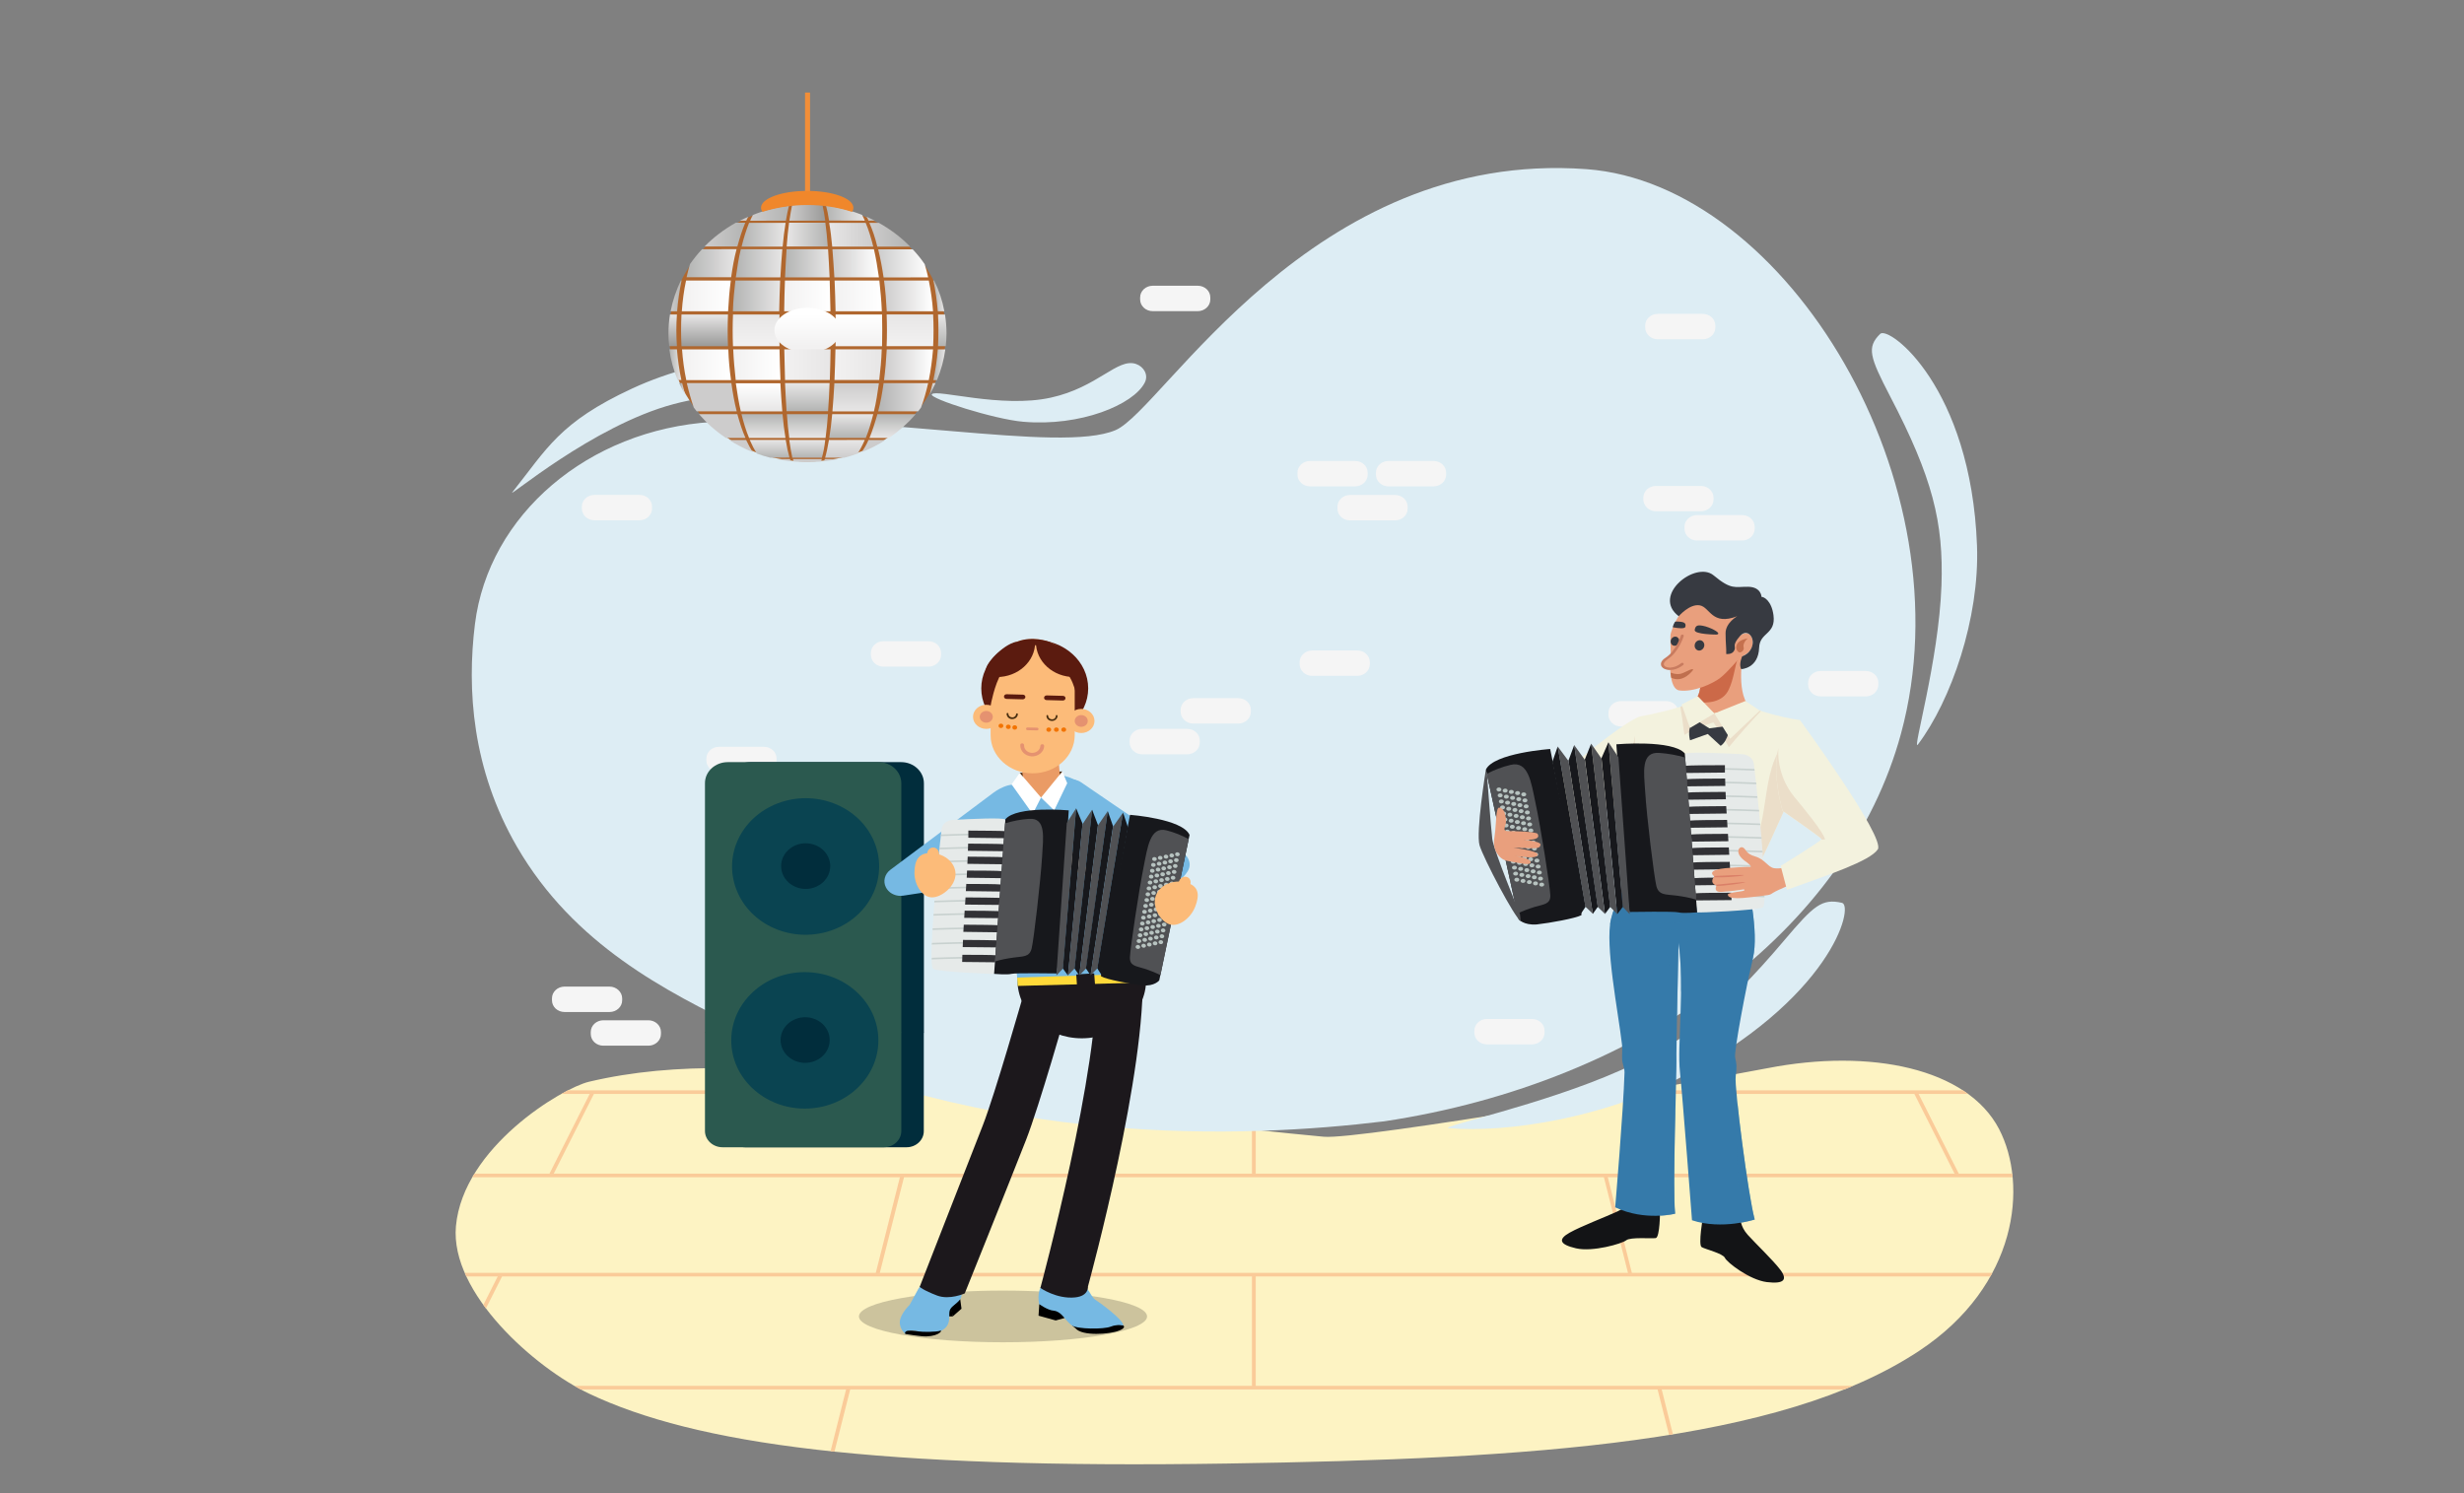 <svg version="1.1" id="Layer_1" xmlns="http://www.w3.org/2000/svg" xmlns:xlink="http://www.w3.org/1999/xlink" x="0" y="0" viewBox="0 0 2267.7 1374.4" xml:space="preserve"><rect x="0" y="0" width="2267.7" height="1374.4" fill="#808080" stroke="none"/><style>.st2{fill:#facb99}.st4{fill:#ddedf4}.st20{fill:#012d3c}.st95{fill:#2b594f}.st96{fill:#0a4451}.st101{opacity:.55;fill:#357aaa;enable-background:new}.st102{fill:#e99f7d}.st105{fill:#373a41}.st108{fill:#f3f2de}.st109{fill:#ebdec9}.st110{fill:#e6eae9}.st111{fill:#c8d1cf}.st112{fill:#17181c}.st113{fill:#505154}.st114{fill:#b7c3c0}.st115{fill:#313135}.st119{fill:#76b9e3}.st120{fill:#1c181c}.st122{fill:#5b1b0f}.st124{fill:#fcbb79}.st125{fill:#e59270}.st128{fill:#fff}.st133{fill:#f27300}</style><g id="Сцены"><g id="Сцена_4"><defs><path id="SVGID_1_" d="M1218.3 1046.3c32.9 3.1 347.4-51.2 408.4-63.1 94.6-18.4 183.9 0 213.1 56 26.8 51.6 17.3 144-73.4 204.1-127.9 84.8-356 99.5-636.7 103.8-324.6 5.1-489.6-17.8-587.7-64.4-49.4-23.5-127.9-92.3-122.4-154 6.6-72.7 97.6-127.1 122.4-133 161.7-38.1 345.7 19.7 676.3 50.6"/></defs><clipPath id="SVGID_2_"><use xlink:href="#SVGID_1_" style="overflow:visible"/></clipPath><g style="clip-path:url(#SVGID_2_)"><path style="fill:#fdf3c3" d="M2340.5 1364.9H-28.1l.2-406 2368.4 1.5z"/><path class="st2" d="M-27 1003.6h2367.7v3.3H-27zm5 76.7h2360.8v3.3H-22zm-5.6 91.3h2367.4v3.3H-27.6zm.6 104h2366.7v3.3H-27z"/><path class="st2" d="m2123.4 1083 2.9-1.9 69.1 91.3-2.9 1.9zm212.5 280.1-.6-.6-63.7-84.2 2.8-2.1 64.4 85.1zM2030.4 960l3-1.9 35 46.4-2.9 1.9zm-184.5 213.6 3.3-1.4 52.5 104-3.3 1.4zm94.6 188.8 3.3-1.4.3.7-3.2 1.4zm-202.9-402.7 3.2-1.4.4.7-3.3 1.4zm23.7 46.1 3.2-1.4 38.6 76.6-3.2 1.4zm-285.5 76.5 3.4-.7 23 91.4-3.4.7zm70.9 280.4-.2-.8-21.3-84.3 3.6-.7 21.3 85zm-89.9-356.9-11.7-46.6 3.3-.6.2.6 11.6 45.7zm-304.6 167.5h3.5v104h-3.5zm0 188.2h3.5v.6h-3.5zm0-402.6h3.5v.6h-3.5zm0 46.3h3.5v76.5h-3.5zm-346.4 167.3 23-91.3 3.6.7-23.1 91.4zm-44.5 190.2-3.4-.8.1-.7 21.2-84.3 3.6.7zm89.9-356.9-3.4-.9 11.8-46.3 3.3.6-.2.9zm-444.5 271 52.5-104.2 3.3 1.4-52.5 104.2zm-43.2 84.7.3-.7 3.3 1.4-.4.7zm203.3-402.7.4-.7 3.2 1.4-.3.7zm-61.6 122.5 38.6-76.6 3.2 1.4-38.6 76.6zm-392.9 91 69.1-91.3 3 1.9-69.1 91.3zM-22.4 1363l-3.1-1.7 1.3-1.9 63.8-84.4 3 1.9-63.7 84.3zm261.7-358.7 35.1-46.4 2.9 1.9-35.1 46.4z"/></g><path class="st4" d="M471.6 453c31.8-40 43.2-64.3 110-95.3 70-32.5 153.4-37.1 181.7-18 9.6 6.4 8 16.5-2.2 22.3-22.6 12.9-72.9-8.4-141.3 10-74.3 19.8-154.3 88.4-148.2 81m861.7 585.4c54.9 4.8 143.4-10.5 209.2-44.5 143.4-73.9 164.2-160.3 152.7-162.9-18.5-4.2-25.9 2.4-52.9 34.3-56.5 66.8-92.9 94.3-151.9 120.3-71.3 31.6-167.5 51.8-157.1 52.8m431.8-353.1c30.5-40.4 56.9-116.2 54.4-183.1-5.5-145.9-81-202.6-89.1-194.9-12.6 12.4-9.6 21.3 9 57.2 39.3 75.2 49.4 116.4 47.4 174.4-2.5 69.7-27.4 153.9-21.7 146.4M857.6 362.9c-3 3.8 57.7 23.1 84.1 25.3 52.6 4.6 101.6-15.7 111.9-36.1 3.5-6.9-.7-14.5-8.1-17.1-17.1-5.8-35.3 21.6-78.4 31-45.4 10.1-105.5-8.2-109.5-3.1"/><path class="st4" d="M684 947.1c-71.3-34.8-155.8-77.5-208.1-167.5-41.6-71.7-46.2-145.3-38.8-205.1 12.5-100.7 104.1-178.9 218.2-186.1 146.6-9.4 319.7 29.5 371.4 7.5 43.9-18.7 180.2-258.9 433.4-240.2 184.3 13.5 351.8 289.8 289.5 519.4-49 180.8-237.9 321.3-475.6 357-127.5 15.5-363.7 25.5-590-85"/><path d="M1207.7 622.1h41.4c6.4 0 11.6-4.8 11.6-10.8v-1.8c0-6-5.1-10.8-11.6-10.8h-41.4c-6.4 0-11.6 4.8-11.6 10.8v1.8c0 6 5.2 10.8 11.6 10.8m-394.6-8.5h41.4c6.4 0 11.6-4.8 11.6-10.8V601c0-6-5.1-10.8-11.6-10.8h-41.4c-6.4 0-11.6 4.8-11.6 10.8v1.8c.1 6 5.2 10.8 11.6 10.8m-151.4 97.2h41.4c6.4 0 11.6-4.8 11.6-10.8v-1.8c0-6-5.1-10.8-11.6-10.8h-41.4c-6.4 0-11.6 4.8-11.6 10.8v1.8c.1 6 5.2 10.8 11.6 10.8m32.2 28.2h41.4c6.4 0 11.6-4.8 11.6-10.8v-1.8c0-6-5.1-10.8-11.6-10.8h-41.4c-6.4 0-11.6 4.8-11.6 10.8v1.8c.2 6 5.4 10.8 11.6 10.8m404.3-73h41.4c6.4 0 11.6-4.8 11.6-10.8v-1.8c0-6-5.1-10.8-11.6-10.8h-41.4c-6.4 0-11.6 4.8-11.6 10.8v1.8c0 6 5.2 10.8 11.6 10.8m270.3 295.3h41.4c6.4 0 11.6-4.8 11.6-10.8v-1.8c0-6-5.1-10.8-11.6-10.8h-41.4c-6.4 0-11.6 4.8-11.6 10.8v1.8c0 6 5.2 10.8 11.6 10.8m196-120.6h41.4c6.4 0 11.6-4.8 11.6-10.8v-1.8c0-6-5.1-10.8-11.6-10.8h-41.4c-6.4 0-11.6 4.8-11.6 10.8v1.8c0 6 5.2 10.8 11.6 10.8m-38.8 27.4h41.4c6.4 0 11.6-4.8 11.6-10.8v-1.8c0-6-5.1-10.8-11.6-10.8h-41.4c-6.4 0-11.6 4.8-11.6 10.8v1.8c.1 6 5.2 10.8 11.6 10.8m-464.8-581.7h41.4c6.4 0 11.6-4.8 11.6-10.8v-1.8c0-6-5.1-10.8-11.6-10.8h-41.4c-6.4 0-11.6 4.8-11.6 10.8v1.8c0 6 5.2 10.8 11.6 10.8m-9.7 407.9h41.4c6.4 0 11.6-4.8 11.6-10.8v-1.8c0-6-5.1-10.8-11.6-10.8h-41.4c-6.4 0-11.6 4.8-11.6 10.8v1.8c.2 6 5.3 10.8 11.6 10.8m482-25.6h-41.3c-6.4 0-11.6-4.8-11.6-10.8v-1.8c0-6 5.1-10.8 11.6-10.8h41.4c6.4 0 11.6 4.8 11.6 10.8v1.8c-.1 6-5.3 10.8-11.7 10.8m183.9-27.7h-41.4c-6.4 0-11.6-4.8-11.6-10.8v-1.8c0-6 5.1-10.8 11.6-10.8h41.4c6.4 0 11.6 4.8 11.6 10.8v1.8c0 6-5.1 10.8-11.6 10.8m-137 56h-41.4c-6.4 0-11.6-4.8-11.6-10.8v-1.8c0-6 5.1-10.8 11.6-10.8h41.4c6.4 0 11.6 4.8 11.6 10.8v1.8c0 6-5.2 10.8-11.6 10.8M561 908.1h-41.4c-6.4 0-11.6 4.8-11.6 10.8v1.8c0 6 5.1 10.8 11.6 10.8H561c6.4 0 11.6-4.8 11.6-10.8v-1.8c0-5.8-5.3-10.8-11.6-10.8m35.7 31h-41.4c-6.4 0-11.6 4.8-11.6 10.8v1.8c0 6 5.1 10.8 11.6 10.8h41.4c6.4 0 11.6-4.8 11.6-10.8v-1.8c0-6-5.2-10.8-11.6-10.8m-49.6-460.2h41.4c6.4 0 11.6-4.8 11.6-10.8v-1.8c0-6-5.1-10.8-11.6-10.8h-41.4c-6.4 0-11.6 4.8-11.6 10.8v1.8c.1 6 5.2 10.8 11.6 10.8m730.8-31.2h41.4c6.4 0 11.6-4.8 11.6-10.8v-1.8c0-6-5.1-10.8-11.6-10.8h-41.4c-6.4 0-11.6 4.8-11.6 10.8v1.8c0 5.9 5.2 10.8 11.6 10.8m-35.4 31.3h41.4c6.4 0 11.6-4.8 11.6-10.8v-1.8c0-6-5.1-10.8-11.6-10.8h-41.4c-6.4 0-11.6 4.8-11.6 10.8v1.8c0 6 5.1 10.8 11.6 10.8m283.2-166.7h41.4c6.4 0 11.6-4.8 11.6-10.8v-1.8c0-6-5.1-10.8-11.6-10.8h-41.4c-6.4 0-11.6 4.8-11.6 10.8v1.8c.1 6 5.2 10.8 11.6 10.8m-1.7 158.3h41.4c6.4 0 11.6-4.8 11.6-10.8v-1.7c0-6-5.1-10.8-11.6-10.8H1524c-6.4 0-11.6 4.8-11.6 10.8v1.8c.2 5.9 5.4 10.7 11.6 10.7m37.9 26.9h41.4c6.4 0 11.6-4.8 11.6-10.8v-1.8c0-6-5.1-10.8-11.6-10.8h-41.4c-6.4 0-11.6 4.8-11.6 10.8v1.8c0 6 5.1 10.8 11.6 10.8m-356.2-49.8h41.4c6.4 0 11.6-4.8 11.6-10.8v-1.8c0-6-5.1-10.8-11.6-10.8h-41.4c-6.4 0-11.6 4.8-11.6 10.8v1.8c0 5.9 5.2 10.8 11.6 10.8" style="fill:#f5f5f5"/><ellipse cx="743.1" cy="306.8" rx="127.3" ry="118" style="fill:#b0672e"/><linearGradient id="SVGID_3_" gradientUnits="userSpaceOnUse" x1="808.162" y1="4630.629" x2="854.162" y2="4630.629" gradientTransform="matrix(1 0 0 -1 0 4996.268)"><stop offset="0" style="stop-color:#b3b4b3"/><stop offset="1" style="stop-color:#e7e6e6"/></linearGradient><path d="M847.6 375.2c2.7-7.1 4.8-14.7 6.6-22.5h-41c-1.3 9.1-2.8 17.8-5 25.9H845c.8-1.1 1.7-2.2 2.6-3.4" style="fill:url(#SVGID_3_)"/><linearGradient id="SVGID_4_" gradientUnits="userSpaceOnUse" x1="797.532" y1="4794.979" x2="805.173" y2="4794.979" gradientTransform="matrix(1 0 0 -1 0 4996.268)"><stop offset="0" style="stop-color:#cdcccc"/><stop offset="1" style="stop-color:#b3b4b3"/></linearGradient><path d="M799.3 203.1h5.9c-2.5-1.3-5-2.4-7.7-3.6.7 1.1 1.3 2.2 1.8 3.6" style="fill:url(#SVGID_4_)"/><linearGradient id="SVGID_5_" gradientUnits="userSpaceOnUse" x1="787.462" y1="4617.673" x2="787.462" y2="4643.573" gradientTransform="matrix(1 0 0 -1 0 4996.268)"><stop offset="0" style="stop-color:#e7e6e6"/><stop offset="1" style="stop-color:#cdcccc"/></linearGradient><path d="M804.3 378.7c2-8.1 3.3-16.8 4.6-25.9h-41c-.5 9.1-1.1 17.8-1.8 25.9z" style="fill:url(#SVGID_5_)"/><linearGradient id="SVGID_6_" gradientUnits="userSpaceOnUse" x1="766.062" y1="4753.929" x2="808.862" y2="4753.929" gradientTransform="matrix(1 0 0 -1 0 4996.268)"><stop offset="0" style="stop-color:#cdcccc"/><stop offset="1" style="stop-color:#fff"/></linearGradient><path d="M767.9 255.3h41c-1.3-9.1-2.7-17.8-4.6-25.9h-38.2c.7 8.1 1.2 16.8 1.8 25.9" style="fill:url(#SVGID_6_)"/><linearGradient id="SVGID_7_" gradientUnits="userSpaceOnUse" x1="858.962" y1="4660.529" x2="869.982" y2="4660.529" gradientTransform="matrix(1 0 0 -1 0 4996.268)"><stop offset="0" style="stop-color:#b3b4b3"/><stop offset="1" style="stop-color:#e7e6e6"/></linearGradient><path d="M863.1 321.6c-.7 9.7-2.2 19.2-4.1 28.3h3.3c3.7-8.9 6.4-18.4 7.7-28.3z" style="fill:url(#SVGID_7_)"/><linearGradient id="SVGID_8_" gradientUnits="userSpaceOnUse" x1="800.165" y1="4780.229" x2="837.665" y2="4780.229" gradientTransform="matrix(1 0 0 -1 0 4996.268)"><stop offset="0" style="stop-color:#cdcccc"/><stop offset="1" style="stop-color:#b3b4b3"/></linearGradient><path d="M807.4 227h30.2c-8.3-8.6-18.2-16-28.8-21.9h-8.7c2.9 6.5 5.4 13.8 7.3 21.9" style="fill:url(#SVGID_8_)"/><linearGradient id="SVGID_9_" gradientUnits="userSpaceOnUse" x1="763.142" y1="4780.229" x2="803.565" y2="4780.229" gradientTransform="matrix(1 0 0 -1 0 4996.268)"><stop offset="0" style="stop-color:#e7e6e6"/><stop offset="1" style="stop-color:#cdcccc"/></linearGradient><path d="M765.9 227h37.8c-2-7.9-4.2-15.3-7-21.9h-33.6c1.2 6.5 2.1 13.8 2.8 21.9" style="fill:url(#SVGID_9_)"/><linearGradient id="SVGID_10_" gradientUnits="userSpaceOnUse" x1="721.662" y1="4723.929" x2="764.394" y2="4723.929" gradientTransform="matrix(1 0 0 -1 0 4996.268)"><stop offset="0" style="stop-color:#f2f1f1"/><stop offset="1" style="stop-color:#fff"/></linearGradient><path d="M722.4 258.2c-.4 9.3-.5 18.6-.7 28.3h42.6c-.2-9.7-.4-19.2-.7-28.3z" style="fill:url(#SVGID_10_)"/><linearGradient id="SVGID_11_" gradientUnits="userSpaceOnUse" x1="682.462" y1="4780.229" x2="722.886" y2="4780.229" gradientTransform="matrix(1 0 0 -1 0 4996.268)"><stop offset="0" style="stop-color:#b3b4b3"/><stop offset="1" style="stop-color:#e7e6e6"/></linearGradient><path d="M682.5 227h37.8c.7-7.9 1.6-15.3 2.7-21.9h-33.6q-3.9 9.75-6.9 21.9" style="fill:url(#SVGID_11_)"/><linearGradient id="SVGID_12_" gradientUnits="userSpaceOnUse" x1="695.812" y1="4677.689" x2="695.812" y2="4706.82" gradientTransform="matrix(1 0 0 -1 0 4996.268)"><stop offset="0" style="stop-color:#f2f1f1"/><stop offset="1" style="stop-color:#e7e6e6"/></linearGradient><path d="M674.6 289.5c-.4 9.7-.4 19.5 0 29.2h42.8c-.2-9.7-.2-19.5 0-29.2z" style="fill:url(#SVGID_12_)"/><linearGradient id="SVGID_13_" gradientUnits="userSpaceOnUse" x1="743.062" y1="4677.689" x2="743.062" y2="4706.82" gradientTransform="matrix(1 0 0 -1 0 4996.268)"><stop offset="0" style="stop-color:#f2f1f1"/><stop offset="1" style="stop-color:#fff"/></linearGradient><ellipse cx="743.1" cy="304" rx="30.4" ry="20.7" style="fill:url(#SVGID_13_)"/><linearGradient id="SVGID_14_" gradientUnits="userSpaceOnUse" x1="721.695" y1="4660.629" x2="764.427" y2="4660.629" gradientTransform="matrix(1 0 0 -1 0 4996.268)"><stop offset="0" style="stop-color:#f2f1f1"/><stop offset="1" style="stop-color:#e7e6e6"/></linearGradient><path d="M763.7 349.8c.4-9.3.5-18.6.7-28.3h-42.6c.2 9.7.4 19.2.7 28.3z" style="fill:url(#SVGID_14_)"/><linearGradient id="SVGID_15_" gradientUnits="userSpaceOnUse" x1="855.557" y1="4638.279" x2="861.067" y2="4638.279" gradientTransform="matrix(1 0 0 -1 0 4996.268)"><stop offset="0" style="stop-color:#b3b4b3"/><stop offset="1" style="stop-color:#e7e6e6"/></linearGradient><path d="M858.3 352.6c-.9 3.6-1.8 7.2-2.8 10.8 2-3.5 3.9-7.1 5.5-10.8z" style="fill:url(#SVGID_15_)"/><linearGradient id="SVGID_16_" gradientUnits="userSpaceOnUse" x1="724.15" y1="4780.329" x2="761.997" y2="4780.329" gradientTransform="matrix(1 0 0 -1 0 4996.268)"><stop offset="0" style="stop-color:#e7e6e6"/><stop offset="1" style="stop-color:#b3b4b3"/></linearGradient><path d="M726.2 205c-.9 6.6-1.6 13.8-2.2 21.9h37.8c-.5-7.9-1.3-15.3-2.2-21.9z" style="fill:url(#SVGID_16_)"/><linearGradient id="SVGID_17_" gradientUnits="userSpaceOnUse" x1="743.062" y1="4593.292" x2="743.062" y2="4615.228" gradientTransform="matrix(1 0 0 -1 0 4996.268)"><stop offset="0" style="stop-color:#e7e6e6"/><stop offset="1" style="stop-color:#b3b4b3"/></linearGradient><path d="M759.8 403.1c.9-6.6 1.6-13.8 2.2-21.9h-37.8c.5 7.9 1.3 15.3 2.2 21.9z" style="fill:url(#SVGID_17_)"/><linearGradient id="SVGID_18_" gradientUnits="userSpaceOnUse" x1="722.462" y1="4753.929" x2="763.462" y2="4753.929" gradientTransform="matrix(1 0 0 -1 0 4996.268)"><stop offset="0" style="stop-color:#b3b4b3"/><stop offset="1" style="stop-color:#e7e6e6"/></linearGradient><path d="M722.5 255.3h41c-.4-9.1-.9-17.8-1.4-25.9h-38.2c-.5 8.1-1 16.8-1.4 25.9" style="fill:url(#SVGID_18_)"/><linearGradient id="SVGID_19_" gradientUnits="userSpaceOnUse" x1="768.019" y1="4660.629" x2="811.617" y2="4660.629" gradientTransform="matrix(1 0 0 -1 0 4996.268)"><stop offset="0" style="stop-color:#f2f1f1"/><stop offset="1" style="stop-color:#e7e6e6"/></linearGradient><path d="M809.2 349.8c1.1-9.3 2-18.6 2.3-28.3h-42.6c-.2 9.7-.5 19.2-.9 28.3z" style="fill:url(#SVGID_19_)"/><linearGradient id="SVGID_20_" gradientUnits="userSpaceOnUse" x1="867.162" y1="4677.679" x2="867.162" y2="4706.81" gradientTransform="matrix(1 0 0 -1 0 4996.268)"><stop offset="0" style="stop-color:#b3b4b3"/><stop offset="1" style="stop-color:#e7e6e6"/></linearGradient><path d="M863.3 318.6h7.1c.4-3.8.7-7.8.7-11.7 0-6-.5-11.7-1.4-17.4h-6.4c.5 9.7.5 19.5 0 29.1" style="fill:url(#SVGID_20_)"/><linearGradient id="SVGID_21_" gradientUnits="userSpaceOnUse" x1="726.568" y1="4800.579" x2="759.568" y2="4800.579" gradientTransform="matrix(1 0 0 -1 0 4996.268)"><stop offset="0" style="stop-color:#cdcccc"/><stop offset="1" style="stop-color:#9a9a99"/></linearGradient><path d="M759.5 203.1c-.7-5.4-1.6-10.2-2.5-14.2-4.6-.5-9.2-.6-14-.6s-9.4.3-14 .6c-.9 3.9-1.6 8.7-2.5 14.2z" style="fill:url(#SVGID_21_)"/><linearGradient id="SVGID_22_" gradientUnits="userSpaceOnUse" x1="742.962" y1="4617.673" x2="742.962" y2="4643.573" gradientTransform="matrix(1 0 0 -1 0 4996.268)"><stop offset="0" style="stop-color:#b3b4b3"/><stop offset="1" style="stop-color:#e7e6e6"/></linearGradient><path d="M763.5 352.6h-41c.4 9.1.9 17.8 1.4 25.9h38.2c.6-8.1 1.1-16.6 1.4-25.9" style="fill:url(#SVGID_22_)"/><linearGradient id="SVGID_23_" gradientUnits="userSpaceOnUse" x1="808.162" y1="4753.829" x2="854.162" y2="4753.829" gradientTransform="matrix(1 0 0 -1 0 4996.268)"><stop offset="0" style="stop-color:#cdcccc"/><stop offset="1" style="stop-color:#fff"/></linearGradient><path d="M854.2 255.3c-.9-4.2-2-8.2-3.2-12.2-3.3-4.8-7-9.4-11-13.6h-31.8c2 8.1 3.7 16.8 5 25.9 13.7-.1 27.3-.1 41-.1" style="fill:url(#SVGID_23_)"/><linearGradient id="SVGID_24_" gradientUnits="userSpaceOnUse" x1="837.549" y1="4677.679" x2="837.549" y2="4706.81" gradientTransform="matrix(1 0 0 -1 0 4996.268)"><stop offset="0" style="stop-color:#f2f1f1"/><stop offset="1" style="stop-color:#e7e6e6"/></linearGradient><path d="M858.8 318.6c.5-9.7.5-19.5 0-29.2H816c.4 9.7.4 19.5 0 29.2z" style="fill:url(#SVGID_24_)"/><linearGradient id="SVGID_25_" gradientUnits="userSpaceOnUse" x1="858.962" y1="4723.929" x2="869.091" y2="4723.929" gradientTransform="matrix(1 0 0 -1 0 4996.268)"><stop offset="0" style="stop-color:#b3b4b3"/><stop offset="1" style="stop-color:#e7e6e6"/></linearGradient><path d="M869.1 286.5c-1.8-9.9-5-19.5-9.4-28.3h-.7c2 9.3 3.3 18.6 4.1 28.3z" style="fill:url(#SVGID_25_)"/><linearGradient id="SVGID_26_" gradientUnits="userSpaceOnUse" x1="813.454" y1="4723.929" x2="858.64" y2="4723.929" gradientTransform="matrix(1 0 0 -1 0 4996.268)"><stop offset="0" style="stop-color:#cdcccc"/><stop offset="1" style="stop-color:#fff"/></linearGradient><path d="M858.7 286.5c-.7-9.7-2-19.2-3.9-28.3h-41.2c1.3 9.3 2 18.6 2.5 28.3z" style="fill:url(#SVGID_26_)"/><linearGradient id="SVGID_27_" gradientUnits="userSpaceOnUse" x1="813.455" y1="4660.529" x2="858.619" y2="4660.529" gradientTransform="matrix(1 0 0 -1 0 4996.268)"><stop offset="0" style="stop-color:#cdcccc"/><stop offset="1" style="stop-color:#fff"/></linearGradient><path d="M858.7 321.6h-42.6c-.5 9.7-1.3 19.2-2.5 28.3h41.2c1.9-9.2 3.1-18.7 3.9-28.3" style="fill:url(#SVGID_27_)"/><linearGradient id="SVGID_28_" gradientUnits="userSpaceOnUse" x1="674.592" y1="4660.629" x2="718.191" y2="4660.629" gradientTransform="matrix(1 0 0 -1 0 4996.268)"><stop offset="0" style="stop-color:#f2f1f1"/><stop offset="1" style="stop-color:#fff"/></linearGradient><path d="M718.3 349.8c-.4-9.3-.7-18.6-.9-28.3h-42.6c.4 9.7 1.3 19.2 2.3 28.3z" style="fill:url(#SVGID_28_)"/><linearGradient id="SVGID_29_" gradientUnits="userSpaceOnUse" x1="768.062" y1="4723.929" x2="811.659" y2="4723.929" gradientTransform="matrix(1 0 0 -1 0 4996.268)"><stop offset="0" style="stop-color:#f2f1f1"/><stop offset="1" style="stop-color:#fff"/></linearGradient><path d="M811.6 286.5c-.4-9.7-1.3-19.2-2.3-28.3h-41.2c.4 9.3.7 18.6.9 28.3z" style="fill:url(#SVGID_29_)"/><linearGradient id="SVGID_30_" gradientUnits="userSpaceOnUse" x1="790.437" y1="4677.689" x2="790.437" y2="4706.82" gradientTransform="matrix(1 0 0 -1 0 4996.268)"><stop offset="0" style="stop-color:#f2f1f1"/><stop offset="1" style="stop-color:#fff"/></linearGradient><path d="M811.8 289.5H769c.2 9.7.2 19.5 0 29.2h42.8c.2-9.7.2-19.5 0-29.2" style="fill:url(#SVGID_30_)"/><linearGradient id="SVGID_31_" gradientUnits="userSpaceOnUse" x1="664.662" y1="4593.292" x2="664.662" y2="4615.228" gradientTransform="matrix(1 0 0 -1 0 4996.268)"><stop offset="0" style="stop-color:#cdcccc"/><stop offset="1" style="stop-color:#cdcccc"/></linearGradient><path d="M678.6 381.2h-35.3c7.1 8.2 15.4 15.7 24.8 21.9h18c-3-6.6-5.3-14.1-7.5-21.9" style="fill:url(#SVGID_31_)"/><linearGradient id="SVGID_32_" gradientUnits="userSpaceOnUse" x1="690.246" y1="4800.029" x2="726.016" y2="4800.029" gradientTransform="matrix(1 0 0 -1 0 4996.268)"><stop offset="0" style="stop-color:#cdcccc"/><stop offset="1" style="stop-color:#b3b4b3"/></linearGradient><path d="M723.3 203.1c.9-5.3 1.8-9.9 2.8-13.8-11.7 1.5-22.9 4.3-33.2 8.6-.9 1.6-1.8 3.5-2.5 5.3 10.8-.1 21.8-.1 32.9-.1" style="fill:url(#SVGID_32_)"/><linearGradient id="SVGID_33_" gradientUnits="userSpaceOnUse" x1="674.592" y1="4723.929" x2="718.191" y2="4723.929" gradientTransform="matrix(1 0 0 -1 0 4996.268)"><stop offset="0" style="stop-color:#b3b4b3"/><stop offset="1" style="stop-color:#e7e6e6"/></linearGradient><path d="M676.8 258.2c-1.1 9.3-2 18.6-2.3 28.3h42.6c.2-9.7.5-19.2.9-28.3z" style="fill:url(#SVGID_33_)"/><linearGradient id="SVGID_34_" gradientUnits="userSpaceOnUse" x1="760.162" y1="4800.129" x2="795.932" y2="4800.129" gradientTransform="matrix(1 0 0 -1 0 4996.268)"><stop offset="0" style="stop-color:#b3b4b3"/><stop offset="1" style="stop-color:#e7e6e6"/></linearGradient><path d="M795.9 203.1c-.7-1.8-1.6-3.6-2.5-5.3-10.5-4.2-21.7-7.1-33.2-8.6 1.1 3.9 2 8.6 2.8 13.8 10.8.1 21.9.1 32.9.1" style="fill:url(#SVGID_34_)"/><linearGradient id="SVGID_35_" gradientUnits="userSpaceOnUse" x1="702.612" y1="4593.292" x2="702.612" y2="4615.228" gradientTransform="matrix(1 0 0 -1 0 4996.268)"><stop offset="0" style="stop-color:#e7e6e6"/><stop offset="1" style="stop-color:#b3b4b3"/></linearGradient><path d="M722.9 403.1c-1.1-6.6-2-13.8-2.7-21.9h-37.8c2 7.9 4.2 15.3 7 21.9z" style="fill:url(#SVGID_35_)"/><linearGradient id="SVGID_36_" gradientUnits="userSpaceOnUse" x1="821.462" y1="4593.292" x2="821.462" y2="4615.228" gradientTransform="matrix(1 0 0 -1 0 4996.268)"><stop offset="0" style="stop-color:#e7e6e6"/><stop offset="1" style="stop-color:#b3b4b3"/></linearGradient><path d="M842.8 381.2h-35.3c-2.2 7.9-4.6 15.3-7.3 21.9h18c9.2-6.3 17.5-13.7 24.6-21.9" style="fill:url(#SVGID_36_)"/><linearGradient id="SVGID_37_" gradientUnits="userSpaceOnUse" x1="783.412" y1="4593.292" x2="783.412" y2="4615.228" gradientTransform="matrix(1 0 0 -1 0 4996.268)"><stop offset="0" style="stop-color:#b3b4b3"/><stop offset="1" style="stop-color:#e7e6e6"/></linearGradient><path d="M803.7 381.2h-37.8c-.7 7.9-1.6 15.3-2.7 21.9h33.6c2.7-6.6 4.9-14.1 6.9-21.9" style="fill:url(#SVGID_37_)"/><linearGradient id="SVGID_38_" gradientUnits="userSpaceOnUse" x1="708.262" y1="4575.023" x2="708.262" y2="4591.313" gradientTransform="matrix(1 0 0 -1 0 4996.268)"><stop offset="0" style="stop-color:#b3b4b3"/><stop offset="1" style="stop-color:#e7e6e6"/></linearGradient><path d="M726.6 421.2c-1.3-4.5-2.5-9.9-3.5-16.3H690c2 4.6 4.2 8.9 6.6 12.6 3.9 1.5 8 2.7 12.3 3.8 6-.1 11.8-.1 17.7-.1" style="fill:url(#SVGID_38_)"/><linearGradient id="SVGID_39_" gradientUnits="userSpaceOnUse" x1="714.689" y1="4572.729" x2="727.762" y2="4572.729" gradientTransform="matrix(1 0 0 -1 0 4996.268)"><stop offset="0" style="stop-color:#cdcccc"/><stop offset="1" style="stop-color:#cdcccc"/></linearGradient><path d="M727.1 422.5h-12.5c4.2.9 8.7 1.6 13.2 2.1-.3-.6-.5-1.3-.7-2.1" style="fill:url(#SVGID_39_)"/><linearGradient id="SVGID_40_" gradientUnits="userSpaceOnUse" x1="743.012" y1="4570.764" x2="743.012" y2="4573.7" gradientTransform="matrix(1 0 0 -1 0 4996.268)"><stop offset="0" style="stop-color:#cdcccc"/><stop offset="1" style="stop-color:#cdcccc"/></linearGradient><path d="M756.3 422.5h-26.5c.2.9.4 1.6.7 2.3 4.1.3 8.3.5 12.6.5 4.2 0 8.5-.2 12.6-.5.3-.6.4-1.3.6-2.3" style="fill:url(#SVGID_40_)"/><linearGradient id="SVGID_41_" gradientUnits="userSpaceOnUse" x1="777.612" y1="4575.023" x2="777.612" y2="4591.313" gradientTransform="matrix(1 0 0 -1 0 4996.268)"><stop offset="0" style="stop-color:#cdcccc"/><stop offset="1" style="stop-color:#e7e6e6"/></linearGradient><path d="M762.9 405c-1.1 6.4-2.2 11.8-3.5 16.3H777c4.1-1 8.1-2.3 12.3-3.8 2.3-3.6 4.6-7.9 6.6-12.6-11 .1-22.1.1-33 .1" style="fill:url(#SVGID_41_)"/><linearGradient id="SVGID_42_" gradientUnits="userSpaceOnUse" x1="804.012" y1="4580.274" x2="804.012" y2="4591.319" gradientTransform="matrix(1 0 0 -1 0 4996.268)"><stop offset="0" style="stop-color:#cdcccc"/><stop offset="1" style="stop-color:#cdcccc"/></linearGradient><path d="M799.3 405c-1.8 4.2-3.9 7.8-6.1 11.1 7.7-3 14.9-6.7 21.7-11.1z" style="fill:url(#SVGID_42_)"/><linearGradient id="SVGID_43_" gradientUnits="userSpaceOnUse" x1="742.912" y1="4575.023" x2="742.912" y2="4591.323" gradientTransform="matrix(1 0 0 -1 0 4996.268)"><stop offset="0" style="stop-color:#b3b4b3"/><stop offset="1" style="stop-color:#e7e6e6"/></linearGradient><path d="M759.5 405h-33.1c.9 6.4 1.8 11.8 2.8 16.3h27.2c1.3-4.4 2.4-10 3.1-16.3" style="fill:url(#SVGID_43_)"/><linearGradient id="SVGID_44_" gradientUnits="userSpaceOnUse" x1="758.362" y1="4572.729" x2="771.441" y2="4572.729" gradientTransform="matrix(1 0 0 -1 0 4996.268)"><stop offset="0" style="stop-color:#cdcccc"/><stop offset="1" style="stop-color:#cdcccc"/></linearGradient><path d="m759.1 422.5-.7 2.1c4.4-.5 8.9-1.2 13.2-2.1z" style="fill:url(#SVGID_44_)"/><linearGradient id="SVGID_45_" gradientUnits="userSpaceOnUse" x1="681.912" y1="4580.277" x2="681.912" y2="4591.322" gradientTransform="matrix(1 0 0 -1 0 4996.268)"><stop offset="0" style="stop-color:#cdcccc"/><stop offset="1" style="stop-color:#cdcccc"/></linearGradient><path d="M671.1 405c6.8 4.3 14 8.1 21.7 11.1-2.2-3.3-4.1-6.9-6.1-11.1z" style="fill:url(#SVGID_45_)"/><linearGradient id="SVGID_46_" gradientUnits="userSpaceOnUse" x1="617.041" y1="4723.929" x2="627.158" y2="4723.929" gradientTransform="matrix(1 0 0 -1 0 4996.268)"><stop offset="0" style="stop-color:#cdcccc"/><stop offset="1" style="stop-color:#b3b4b3"/></linearGradient><path d="M623.2 286.5c.7-9.7 2.2-19.2 4.1-28.3h-.7c-4.2 8.9-7.5 18.4-9.4 28.3z" style="fill:url(#SVGID_46_)"/><linearGradient id="SVGID_47_" gradientUnits="userSpaceOnUse" x1="616.14" y1="4660.629" x2="627.16" y2="4660.629" gradientTransform="matrix(1 0 0 -1 0 4996.268)"><stop offset="0" style="stop-color:#b3b4b3"/><stop offset="1" style="stop-color:#e7e6e6"/></linearGradient><path d="M627.1 349.8c-2-9.3-3.3-18.6-4.1-28.3h-7c1.3 9.9 3.9 19.3 7.7 28.3z" style="fill:url(#SVGID_47_)"/><linearGradient id="SVGID_48_" gradientUnits="userSpaceOnUse" x1="648.374" y1="4677.689" x2="648.374" y2="4706.82" gradientTransform="matrix(1 0 0 -1 0 4996.268)"><stop offset="0" style="stop-color:#9a9a99"/><stop offset="1" style="stop-color:#e7e6e6"/></linearGradient><path d="M627.2 289.5c-.5 9.7-.5 19.5 0 29.2H670c-.4-9.7-.4-19.5 0-29.2z" style="fill:url(#SVGID_48_)"/><linearGradient id="SVGID_49_" gradientUnits="userSpaceOnUse" x1="631.982" y1="4754.029" x2="677.982" y2="4754.029" gradientTransform="matrix(1 0 0 -1 0 4996.268)"><stop offset="0" style="stop-color:#b3b4b3"/><stop offset="1" style="stop-color:#e7e6e6"/></linearGradient><path d="M646.1 229.4c-4.1 4.3-7.7 8.9-11 13.6-1.3 3.9-2.2 8.1-3.2 12.2h41c1.3-9.1 2.8-17.8 5-25.9-10.5.1-21.1.1-31.8.1" style="fill:url(#SVGID_49_)"/><linearGradient id="SVGID_50_" gradientUnits="userSpaceOnUse" x1="619.062" y1="4677.736" x2="619.062" y2="4706.867" gradientTransform="matrix(1 0 0 -1 0 4996.268)"><stop offset="0" style="stop-color:#9a9a99"/><stop offset="1" style="stop-color:#e7e6e6"/></linearGradient><path d="M623 289.5h-6.4c-.9 5.6-1.4 11.5-1.4 17.4 0 3.9.2 7.9.7 11.7h7.1c-.7-9.6-.7-19.4 0-29.1" style="fill:url(#SVGID_50_)"/><linearGradient id="SVGID_51_" gradientUnits="userSpaceOnUse" x1="625.062" y1="4638.279" x2="630.572" y2="4638.279" gradientTransform="matrix(1 0 0 -1 0 4996.268)"><stop offset="0" style="stop-color:#9a9a99"/><stop offset="1" style="stop-color:#e7e6e6"/></linearGradient><path d="M627.8 352.6h-2.7c1.6 3.6 3.5 7.2 5.5 10.8-1-3.5-1.9-7.2-2.8-10.8" style="fill:url(#SVGID_51_)"/><linearGradient id="SVGID_52_" gradientUnits="userSpaceOnUse" x1="627.462" y1="4723.929" x2="672.626" y2="4723.929" gradientTransform="matrix(1 0 0 -1 0 4996.268)"><stop offset="0" style="stop-color:#f2f1f1"/><stop offset="1" style="stop-color:#fff"/></linearGradient><path d="M631.4 258.2c-2 9.3-3.2 18.6-3.9 28.3h42.6c.5-9.7 1.3-19.2 2.5-28.3z" style="fill:url(#SVGID_52_)"/><linearGradient id="SVGID_53_" gradientUnits="userSpaceOnUse" x1="632.062" y1="4630.679" x2="678.041" y2="4630.679" gradientTransform="matrix(1 0 0 -1 0 4996.268)"><stop offset="0" style="stop-color:#cdcccc"/><stop offset="1" style="stop-color:#cdcccc"/></linearGradient><path d="M673.1 352.6h-41c1.8 7.8 3.9 15.3 6.4 22.5.9 1.2 1.8 2.3 2.7 3.5H678c-2.1-8.2-3.6-16.7-4.9-26" style="fill:url(#SVGID_53_)"/><linearGradient id="SVGID_54_" gradientUnits="userSpaceOnUse" x1="698.562" y1="4617.673" x2="698.562" y2="4643.573" gradientTransform="matrix(1 0 0 -1 0 4996.268)"><stop offset="0" style="stop-color:#e7e6e6"/><stop offset="1" style="stop-color:#fff"/></linearGradient><path d="M720 378.7c-.7-8.1-1.3-16.8-1.8-25.9h-41c1.3 9.1 2.7 17.8 4.6 25.9z" style="fill:url(#SVGID_54_)"/><linearGradient id="SVGID_55_" gradientUnits="userSpaceOnUse" x1="677.254" y1="4753.929" x2="720.054" y2="4753.929" gradientTransform="matrix(1 0 0 -1 0 4996.268)"><stop offset="0" style="stop-color:#b3b4b3"/><stop offset="1" style="stop-color:#e7e6e6"/></linearGradient><path d="M681.8 229.4c-2 8.1-3.3 16.8-4.6 25.9h41c.5-9.1 1.1-17.8 1.8-25.9z" style="fill:url(#SVGID_55_)"/><linearGradient id="SVGID_56_" gradientUnits="userSpaceOnUse" x1="648.466" y1="4780.329" x2="685.966" y2="4780.329" gradientTransform="matrix(1 0 0 -1 0 4996.268)"><stop offset="0" style="stop-color:#cdcccc"/><stop offset="1" style="stop-color:#b3b4b3"/></linearGradient><path d="M685.9 205h-8.7c-10.7 6-20.4 13.3-28.8 21.9h30.2c2.2-8 4.5-15.3 7.3-21.9" style="fill:url(#SVGID_56_)"/><linearGradient id="SVGID_57_" gradientUnits="userSpaceOnUse" x1="680.959" y1="4794.979" x2="688.588" y2="4794.979" gradientTransform="matrix(1 0 0 -1 0 4996.268)"><stop offset="0" style="stop-color:#cdcccc"/><stop offset="1" style="stop-color:#cdcccc"/></linearGradient><path d="M686.8 203.1c.5-1.3 1.3-2.4 1.8-3.6-2.7 1.2-5.1 2.3-7.7 3.6z" style="fill:url(#SVGID_57_)"/><linearGradient id="SVGID_58_" gradientUnits="userSpaceOnUse" x1="627.489" y1="4660.529" x2="672.675" y2="4660.529" gradientTransform="matrix(1 0 0 -1 0 4996.268)"><stop offset="0" style="stop-color:#f2f1f1"/><stop offset="1" style="stop-color:#fff"/></linearGradient><path d="M670.3 321.6h-42.6c.7 9.7 2 19.2 3.9 28.3h41.2c-1.3-9.2-2.2-18.7-2.5-28.3" style="fill:url(#SVGID_58_)"/><path style="fill:#f28e38" d="M740.9 85.2h4.6v102.2h-4.6z"/><path d="M743.1 188.7c14.4 0 28.3 2.1 41 6.3.9-1.2 1.3-2.4 1.3-3.8 0-8.6-19.1-15.5-42.5-15.5-23.5 0-42.5 6.9-42.5 15.5 0 1.3.5 2.7 1.3 3.8 13.2-4.1 27.1-6.3 41.4-6.3" style="fill:#f0872b"/><path class="st20" d="M834.3 1056H685.7c-8.9 0-16.2-6.7-16.2-15v-90.6h180.7v90.6c.1 8.2-7 15-15.9 15"/><path class="st20" d="M690.6 701.5h138.7c11.6 0 21 8.7 21 19.5v229.7H669.6V721c0-10.8 9.4-19.5 21-19.5"/><path class="st95" d="M813.5 1056H665c-8.9 0-16.2-6.7-16.2-15v-90.6h180.7v90.6c0 8.2-7.1 15-16 15"/><path class="st95" d="M669.8 701.5h138.7c11.6 0 21 8.7 21 19.5v229.7H648.8V721c-.1-10.8 9.4-19.5 21-19.5"/><ellipse class="st96" cx="740.7" cy="957.6" rx="67.7" ry="62.8"/><ellipse class="st20" cx="741" cy="957.3" rx="22.6" ry="21"/><path class="st96" d="M715.6 739.5c34.5-13.3 74.2 1.9 88.4 34s-2.1 68.8-36.7 82.1-74.2-1.9-88.4-34c-14.3-32.1 2.1-68.8 36.7-82.1"/><ellipse class="st20" cx="741.5" cy="797.2" rx="22.6" ry="21"/></g></g><path d="M1527.8 1114.2s0 24.8-4 25.4c-4.1.6-23.3-1.1-27.1 2-3.7 3.1-30.9 11-46.3 7.4-15.5-3.6-16.5-8.4-5.8-14.4s32.9-14.4 43.7-19.4 9.9-9.1 9.9-9.1zm39.6 5.2s-4.7 26.5-1.3 28.5 19.5 5.8 21.4 9.9c1.8 4.1 22.6 20.3 38.6 22.3 15.9 1.9 19.2-2.2 12.5-11.2-6.8-9-22.7-24.1-30.1-32.3-7.3-8.2-6.5-15.1-6.5-15.1z" style="fill:#131416"/><path d="M1509.3 798.1s76.2 13.2 98.8 13.1c0 0 11 46.3 5.2 70.5s-17.6 85.9-16.4 91.8c1.3 5.9 1.8 7.4.5 17.4s11.5 109.5 17.5 131.6c0 0-30.1 9.8-57.7.7 0 0-8.6-113-11.1-136.8-2.6-23.7 4.5-79.1-1.3-118.7 0 0-2.3 102.6-1.9 109.4.3 6.9-3.7 118.4-1.2 140 0 0-27.6 7.2-55.2-5.8 0 0 7.6-89.6 8.6-124.1.1-4.3-2-7.8-2.2-12.1-.2-4.5.4-9.1-.1-13.5-3.6-31-15.9-91.7-10.1-115.8 6.5-27.3 26.6-47.7 26.6-47.7" style="fill:#357aaa"/><path class="st101" d="M1609.8 897.7c1-15.2 4.4-35.8-8.7-46.5-13.9-11.4-44.1-2.8-60.8-1.6-19.1 1.3-40.5-4.3-58.5 1.2.2-1.7.5-3.4.9-4.8 6.6-27.4 26.6-47.7 26.6-47.7s76.2 13.2 98.8 13.1c0 0 11 46.3 5.2 70.5-1.1 4.1-2.3 9.6-3.5 15.8m-6.8 227.6c.3-9.4-.7-18.9-2-28.4-2.5-18.3-3-36.3-2.4-54.7.3-8.9.3-17.9.4-26.9 3.5 33.7 11.5 91.1 15.9 107.2 0 0-4.6 1.5-11.9 2.8"/><path class="st101" d="M1545 855.7c4.2-.5 8-1.1 11.5-2.2-5.8 19.3-6.3 40.5-9.4 59.9.1-16-.3-32-2.3-45.6 0 0-.8 36.5-1.4 68.2-2-8.7-3.8-25.1-4.9-33.8-2.5-20.4-6.7-30.9-10.7-49 5.4 2.1 11.5 3.1 17.2 2.5m-16.6 263.3c6.8-19.2 5.2-41.5 7.8-61.2 1.6-12.4 3.5-24.7 5.7-37.1-.9 36-1.8 83.2-.2 96.5 0 0-5.2 1.3-13.3 1.8"/><path class="st102" d="M1564.9 624.9c4.2-1.1 8.4-2.8 12.4-5.3 7.9-5 15.5-9.9 22.5-15.4l4.2-1.5s-7 38.7 8.2 49.6c15.3 10.9 0 .6 0 .6s-20.1 17.6-34.4 15-24-20-24-20 12.6-1.6 11.1-23"/><path d="M1591.1 634.6c-5.7 12.2-19.5 13.1-33 11.5 3.5-2.5 7.7-8.2 6.8-21.2 4.2-1.1 8.4-2.8 12.4-5.3 7.9-5 15.5-9.9 22.5-15.4h.1c-3.6 10-4.1 20.4-8.8 30.4" style="fill:#cc6948"/><path class="st102" d="M1530.6 609.2c.5-1.3 7.2-3.4 7.1-5.7-.1-7.5-.7-18-.1-20.2.7-2.8 7-23.7 23.7-30.8s49.9 0 49.9 0c-.2 3.9-10.7 28.2-15.1 38.1 1.5-2.4 3.9-4.9 6.5-6.4 3.9-2.2 8.7-2 10.1 4 3.1 12.6-11 16.5-11 16.5s-11.6 14-18.7 19.4c-7 5.3-24.2 13.2-37.5 11.4-10-1.4-7.9-27.7-8.8-19.9 0 .4-8.2-.5-6.1-6.4"/><path d="M1608.8 587.6s-5.6.6-8.8 3.6c-2.2 2.1-3.3 5.9-.2 8.8 1.9 1.8 6-1.3 4.9-4.4-.9-2.7 2.3-7.3 4.1-8" style="fill:#c5714e"/><path class="st105" d="M1621.2 549.4s-.2-9.1-12.3-9.3-15.3 3.3-31.8-10.5c-16.5-13.7-57.5 18.4-32.1 37.6 0 0 10-11.7 19.4-10s11 19 34.4 10c0 0-10.7 6-10.7 15.6s.8 13.2.6 19.2c0 0 5.5.7 7.4-3.3 2-4-2.7-4.1 5.2-13.2s17.3 5 7.9 15c0 0-2.6 2.6-5.8 3.6 0 0-3.4 7.2-.9 11.8 0 0 15.8-.4 16.5-19.8.5-14.3 15.5-11.9 13.2-29.8-1.8-13.5-8.9-17-11-16.9"/><path class="st105" d="M1579.6 584.1s-20.6-.1-19.9-4.3c.7-4.1 2.5-5.2 10-3.2 7.3 2.2 15.4 6.9 9.9 7.5m-37.5-12c7.7 0 9.9 1.1 9 4.8-.5 2.1-6.4 1.4-11.4.5-.6-.1 1.4-5.3 2.4-5.3m17.6 21.5c-.4 2.6 1.3 4.9 3.7 5.2 2.4.2 4.7-1.7 5.1-4.3s-1.3-4.9-3.7-5.2c-2.5-.2-4.8 1.7-5.1 4.3m-22.1-3.8c-.3 2.3 1.1 4.4 3.3 4.6 2.1.2 4.1-1.5 4.5-3.8.3-2.3-1.1-4.4-3.3-4.6-2.1-.2-4.1 1.5-4.5 3.8"/><path d="M1536.8 616.7c3.6 0 8-1.2 12.4-4.7.5-.4.5-1.1 0-1.6-.5-.4-1.4-.4-1.9 0-5 4-9.9 4.5-12.9 3.8-1.7-.4-2.9-1.3-3.1-2.4-.3-1.4.8-3.1 3.2-4.7 10.7-7 14.9-21.1 15.1-21.7s-.3-1.2-1-1.3-1.5.2-1.6.8c0 .1-4.1 13.9-14.1 20.5-4.4 2.8-4.5 5.5-4.2 6.8.4 1.9 2.3 3.5 5 4.1.8.3 1.9.4 3.1.4" style="fill:#c87b5f"/><path d="M1538.1 623.8c-.3-1.6-.5-3.3-.6-4.7 1.9.7 5 1.6 8 1.3 4.6-.4 12.9-6.7 12.7-3.7-.1 0-8.9 12.6-20.1 7.1" style="fill:#bf6f4e"/><path class="st108" d="M1607.1 650.1s31.3 10.8 49.4 12.6c0 0-30.5 34.7-13.6 81.1 0 0-25.1 57.1-34.1 70.7s-88.7 2.3-104.8-10.4c0 0-12.7-60.1-11.7-78.7s9.2-54.5 16.5-65.8c0 0 38.8-7 50.4-14.5l18.6 11.5z"/><path class="st109" d="M1505.1 688.7c1.7 14.5 7.1 28.5 6.5 43.3-.6 15.6-7.7 27.5-11.6 42.2-.4 1.5-.7 3-1 4.4-3.4-18.7-7.3-42.6-6.7-53.2.8-16 7.1-44.8 13.4-59.7-.9 7.8-1.5 15.6-.6 23m112.9 80.2c6.6-20.6 6.5-42 12.7-62.6 4-13.3 11.1-25 20.3-35.9-7.9 12.7-20.3 40.1-8.1 73.5 0 0-25.1 57.1-34.1 70.7-2.9 4.5-13.5 6.2-26.8 6.2 17.9-14.1 30.4-34.3 36-51.9m-58.8-123.7 18.6 11.5 29.3-6.6s5.7 2 13.6 4.4c-3.3 3-25.5 27.8-29.6 33.3-.3-1.5-12.5-20.9-14.2-22.8 0 0-16.2 4.3-26.6 11.5-.3-1.5-.5-3-.7-4.5-.9-7.2-1.8-14.3-3.1-21.4 5.2-1.8 9.8-3.6 12.7-5.4"/><path class="st108" d="M1385.2 757.1s98.3-87.8 123.5-97.4c0 0-13.3 59.7-15.9 79 0 0-85.9 30.3-97 40.2-11 9.8-10.6-21.8-10.6-21.8"/><path class="st105" d="M1573.2 670.4s12.6-1.8 18.9-2.2c0 0-1.3 13.5-8.5 18.3l-11.9-10.9-16.3 5.8s-4-13.9 5.5-18.7z"/><path class="st108" d="m1606.4 645.2 13.2 8.9-27.3 25.9-14.5-23.3zm-43.9-4.4 15.3 15.9-22.5 13.4-7.6-21.7z"/><path class="st109" d="M1468.5 740.6c14.7-13.6 24.7-28.7 32.4-44.8-3.4 16.3-6.9 33.8-8.1 42.7 0 0-18.1 6.4-38.8 14.3 5.1-3.9 10-7.9 14.5-12.2"/><path class="st110" d="M1614.1 702.8c-.6-4.7-5.2-8.3-10.9-8.6-17.1-.9-50.5-2.4-52.2-.4-2.3 2.7 9.7 145.5 11 146s53.4-1.8 60.3-4.5c5.9-2.3-4.5-102.8-8.2-132.5"/><path class="st111" d="m1551.3 710.3-.3-.3c0-.5 0-1-.1-1.5 20.4-2.8 42.6-1.3 63.7-.7.1.5.1 1 .2 1.5-21.1-.6-43.1-2.1-63.5.7zm1.7 12.5-.3-.3c0-.5-.1-1-.1-1.5 20.4-2.8 42.6-1.3 63.7-.7.1.5.1 1 .2 1.5-21.1-.6-43.1-2.1-63.5.7zm0 12.6-.3-.3c0-.5-.1-1-.1-1.5 20.7-2.8 43.1-1.3 64.6-.7.1.5.1 1 .2 1.5-21.4-.6-43.7-2.1-64.3.7-.1.1-.1.2-.1.3m1.7 12.5-.3-.3c0-.5-.1-1-.1-1.5 20.7-2.8 43.1-1.3 64.6-.7.1.5.1 1 .2 1.5-21.4-.6-43.7-2.1-64.3.7-.1.2-.1.2-.1.3m1.3 12.6-.3-.3c0-.5-.1-1-.1-1.5 20.6-2.8 42.9-1.3 64.3-.7.1.5.1 1 .2 1.5-21.3-.6-43.5-2.1-64.1.7zm.4 12.5-.3-.3c0-.5-.1-1-.1-1.5 20.9-2.8 43.5-1.3 65.1-.7.1.5.1 1 .2 1.5-21.5-.6-44.1-2.1-64.9.7zm-1 12.6-.3-.3c0-.5-.1-1-.1-1.5 21.5-2.8 44.8-1.3 67-.7.1.5.1 1 .2 1.5-22.2-.6-45.4-2.1-66.8.7zm1.9 13.6-.3-.3c0-.5-.1-1-.1-1.5 21.2-2.8 44.1-1.3 66-.7.1.5.1 1 .2 1.5-21.8-.6-44.7-2.1-65.8.7zm1.5 13.7-.3-.3c0-.5-.1-1-.1-1.5 20.9-2.8 43.6-1.3 65.3-.7.1.5.1 1 .2 1.5-21.6-.6-44.2-2.1-65.1.7zm1.8 14-.3-.3c0-.5 0-1-.1-1.5 20.4-2.8 42.5-1.3 63.6-.7.1.5.1 1 .2 1.5-21-.6-43-2.1-63.4.7z"/><path class="st112" d="M1487.6 685.1s51.8-4.5 63 8.4l11.3 146.3s-13.3 1.1-17.1 0c-3.9-1.1-42.5-.4-44.8-.4-2.4 0-12.4-154.3-12.4-154.3m-60.9 4.3s-52.1 3.7-59.2 19l30.1 137.7s4.6 5.7 16.7 4.8c12.5-1.4 35.5-5.6 41.1-8.5 1.8-1.1-28.7-153-28.7-153"/><path class="st113" d="M1426.8 824c-.3-8.4-8.7-62.2-13.8-85.8-3.8-17.9-6.3-38.1-22.7-34.2-7.9 1.9-15.2 4.7-22 8.3l28.1 128.7c4.9-2.5 10.4-4.5 15.9-6.2 8.6-2.5 14.8-2.5 14.5-10.8m62.7-127-9.2-13.8 13.1 151.6 6.5 6.6z"/><path class="st112" d="m1473.9 697.8 6.4-14.6 13.2 151.6-5.1 6.6z"/><path class="st113" d="m1473.9 698.2-9.5-13.7 17.4 150.2 6.6 6.6z"/><path class="st112" d="m1458.6 699 5.8-14.5 17.5 150.3-4.8 6.5z"/><path class="st113" d="m1458.6 699.4-9.8-13.6 21.6 148.9 6.7 6.5z"/><path class="st112" d="m1443.5 700.1 5.3-14.3 21.7 148.9-4.6 6.5z"/><path class="st113" d="m1443.6 700.5-10-13.4 25.5 147.5 6.9 6.5z"/><path class="st112" d="m1428.7 701.2 4.9-14.1 25.6 147.6-4.3 6.4z"/><path class="st114" d="M1402 729.4c1.2-.2 2.4.5 2.6 1.5s-.6 2-1.9 2.1c-1.2.2-2.4-.5-2.6-1.5s.7-2 1.9-2.1m-5.7-1.2c1.2-.2 2.4.5 2.6 1.5s-.6 2-1.9 2.1c-1.2.2-2.4-.5-2.6-1.5s.6-1.9 1.9-2.1m-5.7-1.1c1.2-.2 2.4.5 2.6 1.5s-.6 2-1.9 2.1c-1.2.2-2.4-.5-2.6-1.5s.6-2 1.9-2.1m-5.7-1.2c1.2-.2 2.4.5 2.6 1.5s-.6 2-1.9 2.1c-1.2.2-2.4-.5-2.6-1.5-.2-.9.6-1.9 1.9-2.1m-5 2.6c-1.2.2-2.4-.5-2.6-1.5s.6-2 1.9-2.1c1.2-.2 2.4.5 2.6 1.5s-.6 1.9-1.9 2.1m23.2 6.4c1.2-.2 2.4.5 2.6 1.5s-.6 2-1.9 2.1c-1.2.2-2.4-.5-2.6-1.5s.7-1.9 1.9-2.1m-5.7-1.1c1.2-.2 2.4.5 2.6 1.5s-.6 2-1.9 2.1c-1.2.2-2.4-.5-2.6-1.5s.7-2 1.9-2.1m-5.7-1.2c1.2-.2 2.4.5 2.6 1.5s-.6 2-1.9 2.1c-1.2.2-2.4-.5-2.6-1.5s.6-1.9 1.9-2.1m-5.7-1.1c1.2-.2 2.4.5 2.6 1.5s-.6 2-1.9 2.1c-1.2.2-2.4-.5-2.6-1.5s.6-2 1.9-2.1m-5.7-1.2c1.2-.2 2.4.5 2.6 1.5s-.6 2-1.9 2.1c-1.2.2-2.4-.5-2.6-1.5-.2-.9.6-1.9 1.9-2.1m23.9 10.1c1.2-.2 2.4.5 2.6 1.5s-.6 2-1.9 2.1c-1.2.2-2.4-.5-2.6-1.5-.2-.9.7-1.9 1.9-2.1m-5.7-1.1c1.2-.2 2.4.5 2.6 1.5s-.6 2-1.9 2.1c-1.2.2-2.4-.5-2.6-1.5s.7-1.9 1.9-2.1m-5.7-1.1c1.2-.2 2.4.5 2.6 1.5s-.6 2-1.9 2.1c-1.2.2-2.4-.5-2.6-1.5s.6-2 1.9-2.1m-5.7-1.2c1.2-.2 2.4.5 2.6 1.5s-.6 2-1.9 2.1c-1.2.2-2.4-.5-2.6-1.5s.6-1.9 1.9-2.1m-5.7-1.1c1.2-.2 2.4.5 2.6 1.5s-.6 2-1.9 2.1c-1.2.2-2.4-.5-2.6-1.5s.6-2 1.9-2.1m23.9 10.1c1.2-.2 2.4.5 2.6 1.5s-.6 2-1.9 2.1c-1.2.2-2.4-.5-2.6-1.5s.7-2 1.9-2.1m-5.7-1.2c1.2-.2 2.4.5 2.6 1.5s-.6 2-1.9 2.1c-1.2.2-2.4-.5-2.6-1.5-.2-.9.7-1.9 1.9-2.1m-5.7-1.1c1.2-.2 2.4.5 2.6 1.5s-.6 2-1.9 2.1c-1.2.2-2.4-.5-2.6-1.5s.7-1.9 1.9-2.1m-5.7-1.1c1.2-.2 2.4.5 2.6 1.5s-.6 2-1.9 2.1c-1.2.2-2.4-.5-2.6-1.5s.6-2 1.9-2.1m-5.7-1.2c1.2-.2 2.4.5 2.6 1.5s-.6 2-1.9 2.1c-1.2.2-2.4-.5-2.6-1.5s.6-1.9 1.9-2.1m23.9 10.1c1.2-.2 2.4.5 2.6 1.5s-.6 2-1.9 2.1c-1.2.2-2.4-.5-2.6-1.5s.7-1.9 1.9-2.1m-5.7-1.1c1.2-.2 2.4.5 2.6 1.5s-.6 2-1.9 2.1c-1.2.2-2.4-.5-2.6-1.5s.7-2 1.9-2.1m-5.7-1.2c1.2-.2 2.4.5 2.6 1.5s-.6 2-1.9 2.1c-1.2.2-2.4-.5-2.6-1.5-.2-.9.7-1.9 1.9-2.1m-5.7-1.1c1.2-.2 2.4.5 2.6 1.5s-.6 2-1.9 2.1c-1.2.2-2.4-.5-2.6-1.5s.6-1.9 1.9-2.1m-5.7-1.1c1.2-.2 2.4.5 2.6 1.5s-.6 2-1.9 2.1c-1.2.2-2.4-.5-2.6-1.5s.6-2 1.9-2.1m23.9 10c1.2-.2 2.4.5 2.6 1.5s-.6 2-1.9 2.1c-1.2.2-2.4-.5-2.6-1.5-.2-.9.7-1.9 1.9-2.1m-5.7-1.1c1.2-.2 2.4.5 2.6 1.5s-.6 2-1.9 2.1c-1.2.2-2.4-.5-2.6-1.5s.7-1.9 1.9-2.1m-5.7-1.1c1.2-.2 2.4.5 2.6 1.5s-.6 2-1.9 2.1c-1.2.2-2.4-.5-2.6-1.5s.7-2 1.9-2.1m-5.7-1.2c1.2-.2 2.4.5 2.6 1.5s-.6 2-1.9 2.1c-1.2.2-2.4-.5-2.6-1.5-.2-.9.7-1.9 1.9-2.1m-5.7-1.1c1.2-.2 2.4.5 2.6 1.5s-.6 2-1.9 2.1c-1.2.2-2.4-.5-2.6-1.5s.6-1.9 1.9-2.1m23.9 10.1c1.2-.2 2.4.5 2.6 1.5s-.6 2-1.9 2.1c-1.2.2-2.4-.5-2.6-1.5s.7-2 1.9-2.1m-5.7-1.2c1.2-.2 2.4.5 2.6 1.5s-.6 2-1.9 2.1c-1.2.2-2.4-.5-2.6-1.5-.2-.9.7-1.9 1.9-2.1m-5.7-1.1c1.2-.2 2.4.5 2.6 1.5s-.6 2-1.9 2.1c-1.2.2-2.4-.5-2.6-1.5s.7-1.9 1.9-2.1m-5.7-1.1c1.2-.2 2.4.5 2.6 1.5s-.6 2-1.9 2.1c-1.2.2-2.4-.5-2.6-1.5s.7-2 1.9-2.1m-5.7-1.2c1.2-.2 2.4.5 2.6 1.5s-.6 2-1.9 2.1c-1.2.2-2.4-.5-2.6-1.5-.2-.9.6-1.9 1.9-2.1m23.9 10.1c1.2-.2 2.4.5 2.6 1.5s-.6 2-1.9 2.1c-1.2.2-2.4-.5-2.6-1.5s.7-1.9 1.9-2.1m-5.7-1.1c1.2-.2 2.4.5 2.6 1.5s-.6 2-1.9 2.1c-1.2.2-2.4-.5-2.6-1.5s.7-2 1.9-2.1m-5.7-1.2c1.2-.2 2.4.5 2.6 1.5s-.6 2-1.9 2.1c-1.2.2-2.4-.5-2.6-1.5-.2-.9.7-1.9 1.9-2.1m-5.7-1.1c1.2-.2 2.4.5 2.6 1.5s-.6 2-1.9 2.1c-1.2.2-2.4-.5-2.6-1.5s.7-1.9 1.9-2.1m-5.7-1.1c1.2-.2 2.4.5 2.6 1.5s-.6 2-1.9 2.1c-1.2.2-2.4-.5-2.6-1.5s.7-2 1.9-2.1m23.9 10c1.2-.2 2.4.5 2.6 1.5s-.6 2-1.9 2.1c-1.2.2-2.4-.5-2.6-1.5-.2-.9.7-1.9 1.9-2.1m-5.7-1.1c1.2-.2 2.4.5 2.6 1.5s-.6 2-1.9 2.1c-1.2.2-2.4-.5-2.6-1.5s.7-1.9 1.9-2.1m-5.7-1.1c1.2-.2 2.4.5 2.6 1.5s-.6 2-1.9 2.1c-1.2.2-2.4-.5-2.6-1.5s.7-2 1.9-2.1m-5.7-1.2c1.2-.2 2.4.5 2.6 1.5s-.6 2-1.9 2.1c-1.2.2-2.4-.5-2.6-1.5-.2-.9.7-1.9 1.9-2.1m-5.7-1.1c1.2-.2 2.4.5 2.6 1.5s-.6 2-1.9 2.1c-1.2.2-2.4-.5-2.6-1.5s.7-1.9 1.9-2.1m23.9 10.1c1.2-.2 2.4.5 2.6 1.5s-.6 2-1.9 2.1c-1.2.2-2.4-.5-2.6-1.5-.1-1 .7-1.9 1.9-2.1m-5.7-1.2c1.2-.2 2.4.5 2.6 1.5s-.6 2-1.9 2.1c-1.2.2-2.4-.5-2.6-1.5-.2-.9.7-1.9 1.9-2.1m-5.7-1.1c1.2-.2 2.4.5 2.6 1.5s-.6 2-1.9 2.1c-1.2.2-2.4-.5-2.6-1.5s.7-1.9 1.9-2.1m-5.7-1.1c1.2-.2 2.4.5 2.6 1.5s-.6 2-1.9 2.1c-1.2.2-2.4-.5-2.6-1.5s.7-2 1.9-2.1m-5.7-1.2c1.2-.2 2.4.5 2.6 1.5s-.6 2-1.9 2.1c-1.2.2-2.4-.5-2.6-1.5-.2-.9.7-1.9 1.9-2.1m24 10.1c1.2-.2 2.4.5 2.6 1.5s-.6 2-1.9 2.1c-1.2.2-2.4-.5-2.6-1.5-.2-.9.6-1.9 1.9-2.1m-5.8-1.1c1.2-.2 2.4.5 2.6 1.5s-.6 2-1.9 2.1c-1.2.2-2.4-.5-2.6-1.5s.7-1.9 1.9-2.1m-5.7-1.1c1.2-.2 2.4.5 2.6 1.5s-.6 2-1.9 2.1c-1.2.2-2.4-.5-2.6-1.5s.7-2 1.9-2.1m-5.7-1.2c1.2-.2 2.4.5 2.6 1.5s-.6 2-1.9 2.1c-1.2.2-2.4-.5-2.6-1.5s.7-1.9 1.9-2.1m-5.7-1.1c1.2-.2 2.4.5 2.6 1.5s-.6 2-1.9 2.1c-1.2.2-2.4-.5-2.6-1.5s.7-2 1.9-2.1m24 10.1c1.2-.2 2.4.5 2.6 1.5s-.6 2-1.9 2.1c-1.2.2-2.4-.5-2.6-1.5s.6-2 1.9-2.1m-5.8-1.2c1.2-.2 2.4.5 2.6 1.5s-.6 2-1.9 2.1c-1.2.2-2.4-.5-2.6-1.5-.1-.9.7-1.9 1.9-2.1m-5.7-1.1c1.2-.2 2.4.5 2.6 1.5s-.6 2-1.9 2.1c-1.2.2-2.4-.5-2.6-1.5s.7-1.9 1.9-2.1m-5.7-1.1c1.2-.2 2.4.5 2.6 1.5s-.6 2-1.9 2.1c-1.2.2-2.4-.5-2.6-1.5s.7-2 1.9-2.1m-5.7-1.2c1.2-.2 2.4.5 2.6 1.5s-.6 2-1.9 2.1c-1.2.2-2.4-.5-2.6-1.5s.7-1.9 1.9-2.1m24 10.1c1.2-.2 2.4.5 2.6 1.5s-.6 2-1.9 2.1c-1.2.2-2.4-.5-2.6-1.5s.6-1.9 1.9-2.1m-5.7-1.1c1.2-.2 2.4.5 2.6 1.5s-.6 2-1.9 2.1c-1.2.2-2.4-.5-2.6-1.5s.6-2 1.9-2.1m-5.8-1.2c1.2-.2 2.4.5 2.6 1.5s-.6 2-1.9 2.1c-1.2.2-2.4-.5-2.6-1.5-.2-.9.7-1.9 1.9-2.1m-5.7-1.1c1.2-.2 2.4.5 2.6 1.5s-.6 2-1.9 2.1c-1.2.2-2.4-.5-2.6-1.5s.7-1.9 1.9-2.1m-5.7-1.1c1.2-.2 2.4.5 2.6 1.5s-.6 2-1.9 2.1c-1.2.2-2.4-.5-2.6-1.5s.7-2 1.9-2.1m24 10c1.2-.2 2.4.5 2.6 1.5s-.6 2-1.9 2.1c-1.2.2-2.4-.5-2.6-1.5-.2-.9.6-1.9 1.9-2.1m-5.7-1.1c1.2-.2 2.4.5 2.6 1.5s-.6 2-1.9 2.1c-1.2.2-2.4-.5-2.6-1.5s.6-1.9 1.9-2.1m-5.8-1.1c1.2-.2 2.4.5 2.6 1.5s-.6 2-1.9 2.1c-1.2.2-2.4-.5-2.6-1.5-.1-1 .7-2 1.9-2.1m-5.7-1.2c1.2-.2 2.4.5 2.6 1.5s-.6 2-1.9 2.1c-1.2.2-2.4-.5-2.6-1.5-.2-.9.7-1.9 1.9-2.1m-5.7-1.1c1.2-.2 2.4.5 2.6 1.5s-.6 2-1.9 2.1-2.4-.5-2.6-1.5.7-1.9 1.9-2.1m24 10.1c1.2-.2 2.4.5 2.6 1.5s-.6 2-1.9 2.1c-1.2.2-2.4-.5-2.6-1.5s.6-2 1.9-2.1m-5.7-1.2c1.2-.2 2.4.5 2.6 1.5s-.6 2-1.9 2.1c-1.2.2-2.4-.5-2.6-1.5-.2-.9.6-1.9 1.9-2.1m-5.7-1.1c1.2-.2 2.4.5 2.6 1.5s-.6 2-1.9 2.1c-1.2.2-2.4-.5-2.6-1.5s.6-1.9 1.9-2.1m-5.8-1.1c1.2-.2 2.4.5 2.6 1.5s-.6 2-1.9 2.1c-1.2.2-2.4-.5-2.6-1.5s.7-2 1.9-2.1m-5.7-1.2c1.2-.2 2.4.5 2.6 1.5s-.6 2-1.9 2.1-2.4-.5-2.6-1.5c-.2-.9.7-1.9 1.9-2.1m24 10.1c1.2-.2 2.4.5 2.6 1.5s-.6 2-1.9 2.1c-1.2.2-2.4-.5-2.6-1.5s.6-1.9 1.9-2.1m-5.7-1.1c1.2-.2 2.4.5 2.6 1.5s-.6 2-1.9 2.1c-1.2.2-2.4-.5-2.6-1.5s.6-2 1.9-2.1m-5.7-1.2c1.2-.2 2.4.5 2.6 1.5s-.6 2-1.9 2.1c-1.2.2-2.4-.5-2.6-1.5-.2-.9.6-1.9 1.9-2.1m-5.8-1.1c1.2-.2 2.4.5 2.6 1.5s-.6 2-1.9 2.1c-1.2.2-2.4-.5-2.6-1.5-.1-1 .7-1.9 1.9-2.1m-5.7-1.1c1.2-.2 2.4.5 2.6 1.5s-.6 2-1.9 2.1c-1.2.2-2.4-.5-2.6-1.5s.7-2 1.9-2.1"/><path class="st115" d="M1587.5 704.3v6.8l-36.5.4c-.2-3.9-.3-4.1-.4-6.6 4.2-.5 23.3-.6 36.9-.6m.2 12.3c.1 2.3.1 4.5.2 6.8l-35.3.4c-.2-3.9-.3-4.1-.4-6.6 4-.4 22-.6 35.5-.6m.4 12.3c.1 2.3.2 4.5.3 6.8l-35.4.4c-.2-3.9-.3-4.1-.4-6.6 4-.4 22-.5 35.5-.6m.6 13.1c.1 2.3.2 4.5.4 6.8l-34.4.4c-.2-3.9-.3-4.1-.4-6.6 3.9-.4 21.1-.5 34.4-.6m.8 12.7c.1 2.3.3 4.5.4 6.8l-34.3.4c-.2-3.9-.3-4.1-.4-6.6 3.9-.4 20.9-.6 34.3-.6m.8 12.8c.1 2.3.3 4.5.4 6.8l-33.9.4c-.2-3.9-.3-4.1-.4-6.6 3.9-.4 20.6-.6 33.9-.6m.8 12.5c.1 2.3.3 4.5.4 6.8l-33.9.4c-.2-3.9-.3-4.1-.4-6.6 3.9-.4 20.6-.6 33.9-.6m.8 13.3c.1 2.3.3 4.5.4 6.8l-34.3.4c-.2-3.9-.3-4.1-.4-6.6 4-.4 21-.6 34.3-.6m.8 14.4c.1 2.3.2 4.5.3 6.8l-33.4.4c-.2-3.9-.3-4.1-.4-6.6 3.9-.4 20.4-.6 33.5-.6m.7 14c.1 2.3.1 4.5.2 6.8l-32.8.3c-.2-3.9-.3-4.1-.4-6.6 3.7-.3 19.9-.5 33-.5"/><path class="st113" d="M1524.4 815.5c-2.1-8.6-8.9-63.6-10.3-87.1-1.1-17.4-4.2-36.6 12.9-35.4 8.2.6 16.2 2 23.9 4.3L1561 828c-5.9-1.7-12.1-2.9-18.5-3.7-9.5-1.2-15.9-.1-18.1-8.8"/><path class="st102" d="M1646.4 797.7s-8.2 2.4-13.8 1.4-8.2-8.1-17.3-10.8c-9.1-2.6-8-6.8-11.4-8.3-3.4-1.4-8.7 5.5 3.6 13.6 0 0 6 4.5 3 4.3-2.9-.1-17.8.7-22.4 1.2-4.6.4-17.5 2.2-10.3 7.6 0 0-5.5 5.4 1.9 8.5 0 0-3.5 6.3 5 5.7s16.3-1.6 20.1-2.3c0 0 1.8.5-.2 1.3s-14.4 1.7-14.4 3.4c0 1.6.4 5 20.3 2.6s17.5-1.7 21.6-4.3 18.3-8.2 22.1-10.3-7.8-13.6-7.8-13.6"/><path class="st108" d="M1656.5 662.7s79 108.1 71.7 119.1c-7.3 10.9-45.9 23.6-83.6 37.2 0-.2-4-15.5-5.8-22 0 0 38.1-23.3 37.6-24.7s-35.8-25.9-35.8-25.9-20.9-67.7 15.9-83.7"/><path class="st109" d="M1676.1 772.8c.2-.3.4-.5.3-.6-.5-1.4-35.8-25.9-35.8-25.9s-10-32.6-3.9-57.8c-.9 16.1 4.2 32.5 15.3 45.8 5.8 6.9 27.1 32.6 27.6 38.5z"/><path class="st113" d="M1367.5 708.4s-9.4 57.7-5.8 69.7 32.6 67.3 37.9 69.7l-.7-6.3s-24.2-58.8-25.5-69.3-4.9-59.8-4.9-59.8z"/><path class="st102" d="M1377.7 785.4c-2.4-3.8-3.1-8.1-2.6-12.4.3-2.1.6-4.8 1-8.1.9-7.7.7-21.3 3.5-21.5 2.5-.2 6.1 2.7 6.4 12.1.1 2.2-.5 4.3-1.2 6.4-.5 1.5-.3 3.2 3.3 3.1 2.3-.1 25.8.4 27 2.5s3.2 7.4-21.5 4.9c0 0 25 1 24.2 5.2s-4.6 3.2-25 2.7c0 0 22.8 2.8 22.4 6.2s-8.2 3.3-23.4.9c0 0 18 2.3 16.9 6.5-.8 3.2-10.9.3-21.4-1.5-4.6-.8-7.6-3.9-9.6-7"/><path d="M1577.4 807.4c.3-.4.6-.7.6-.7-.2-.1-.3-.3-.4-.4 7.5-.4 28.8-1.4 27.4-.7-2.3 1.1-20.8 2.5-27.6 1.8m2.4 8.1.2-.4c-.5-.2-1-.5-1.4-.7 7.6-.8 28.9-3 27.6-2.4-2.2 1.1-18.7 3.4-26.4 3.5" style="fill:#da8068"/><g style="opacity:.21"><ellipse cx="923.1" cy="1211.7" rx="132.6" ry="23.8" style="fill:#11100f"/></g><path class="st119" d="M1093.2 789.8c-2.1-3.8-2.5-4.6-98.2-69.7-6.6-4.5-15.9-3.3-20.8 2.7-4.9 5.9-3.6 14.4 3 18.8 25.1 17.1 62.5 42.6 81.2 55.6-9.4 8.5-24.2 21.3-37.4 32.5-6 5.1-6.3 13.6-.7 19s15 5.7 21 .6c.1-.1 12.7-10.7 24.9-21.5 7.3-6.3 13-11.5 17.1-15.3 8-7.2 14.9-13.6 9.9-22.7"/><path d="M1030 1224.7c-8.5 3.5-34 5.3-40-1.9l-3.4-2.9s7.6 1.9 13.1 1.9c5.6 0 17.2-.4 20.4-1 2.2-.4 10.2-3 13.4-1 3.2 2.1-2.1 4.4-3.5 4.9"/><path class="st119" d="M956.5 1201s-3-11.9 3-18.6c0 0 7.4 7.2 11.1 4.6s16.6-9.9 23-7.4c6.4 2.6 11 14.6 14.1 16.5 3.2 1.9 26.9 19 26 24 0 0-5.2-1.5-11.5 1-6.4 2.6-30.8 2.4-35.7-1.1s-7.8-10.1-15.2-11.7c-7.3-1.6-14.8-7.3-14.8-7.3"/><path d="m955.8 1211 15.8 4.4 8.1-2.2s-4.4-6.4-9.9-6.8c-5.5-.3-13.3-6-13.3-6zm-72.1-15.3 1.2 8.9-8.1 7.1-2-8.2z"/><path d="M876.9 1211.7h-6.3l-.5-9.5 5.3.7z"/><path class="st119" d="M833.3 1227.9s-6-4.8-5.1-12 9-14.9 9-14.9 6.5-12 8-14.7c1.4-2.7 7.8-8.7 14.3-8.7s12.9 6.7 16.3 5.8c0 0 5.3-1 7.1-2.4 0 0 4.1 10.1.9 14.7s-8.3 6.4-9.7 10.4 1.9 12.7-6.2 17.8-18.9 3-20.7 2.2-13.9-2.9-13.9 1.8"/><path d="M852.6 1230.1c-4.8.2-19.2-2.2-19.2-2.2s-1.3-1.1.4-2.4 7.9-.6 11.6 0c3.3.6 16.3.7 20.2-.7 1.8-.7-.5 4.9-13 5.3"/><path class="st120" d="M1001.3 1184.1s1 8.8-11.9 10.1c-17 1.7-31.9-8.7-31.9-8.7.5-2 55.4-204.6 51.6-290.8l42.4-1.5c4 91.6-47.9 282.4-50.2 290.9"/><ellipse class="st120" cx="995.6" cy="902" rx="59.2" ry="53.7"/><path class="st120" d="M887.9 1190.5s-13.9 6.3-25.4 2c-12.9-4.9-16.1-8-16.1-8 .4-.9 39.8-102.1 58-148.4 11.3-28.8 37.2-119.7 37.5-120.6l41.1 9.6c-1.1 3.8-26.7 93.5-38.6 123.9-18.2 46.3-56.1 140.6-56.5 141.5"/><path class="st119" d="M1023.7 754.2c-12.4-28.5-40.8-47.7-71.9-40.4l-2.5 2.6c-31.1 7.3-50.1 35.3-40.8 64.7 27.9 88.3 28.1 125.1 28.1 125.1l118.3-4.3c0 .1-3.9-85-31.2-147.7"/><path style="fill:#472306" d="M977.7 722.6H940l-1.5-11.2 39.2-1.3z"/><ellipse class="st122" cx="952.3" cy="633.6" rx="49.2" ry="44.6"/><path d="M960.1 733.8c-9.4.7-17.7-5.7-18.4-14.2l-2.3-25.1 34.1-2.5 2.3 25.1c.7 8.6-6.3 16-15.7 16.7" style="fill:#ea9b65"/><path class="st124" d="M950.4 711.8c-21.4 0-38.7-15.7-38.7-35v-53.6c0-19.4 17.3-35 38.7-35s38.7 15.7 38.7 35v53.6c-.1 19.4-17.4 35-38.7 35"/><path class="st122" d="M911.7 649.3s3.6-19.7 9.9-29.4c10.6-16.4 24.4-19.3 24.4-19.3s-3.7-9.5-6.9-10c-10-1.7-28.5 15.3-31.4 24.1-2.9 8.9 4 34.6 4 34.6m81.3 2.2s-2.9-23-11-31.6c-12.5-13.4-19.2-17.4-19.2-17.4l2.2-12s14.4 6.5 18.4 9.9c18.2 15.3 9.6 51.1 9.6 51.1"/><ellipse class="st124" cx="907.7" cy="659.8" rx="12.2" ry="11.1"/><ellipse class="st125" cx="907.7" cy="659.8" rx="6" ry="5.4"/><path class="st122" d="m941.2 643.7-14.9-.4c-1.3 0-2.4-1-2.3-2.2 0-1.2 1.1-2.1 2.5-2.1l14.9.4c1.3 0 2.4 1 2.3 2.2s-1.2 2.1-2.5 2.1m36.9 1.1-14.9-.4c-1.3 0-2.4-1-2.3-2.2 0-1.2 1.1-2.1 2.5-2.1l14.9.4c1.3 0 2.4 1 2.3 2.2 0 1.2-1.1 2.1-2.5 2.1"/><path d="M968.2 663.6c1.4 0 2.7-.5 3.6-1.4 1-.9 1.5-2.1 1.5-3.3 0-.4-.4-.8-.8-.8-.5 0-.8.3-.8.8 0 .9-.4 1.7-1 2.3s-1.5.9-2.5.9c-1.9 0-3.5-1.4-3.5-3.2 0-.4-.4-.8-.8-.8-.5 0-.8.3-.8.8-.1 2.6 2.2 4.7 5.1 4.7q-.15 0 0 0m-36.9-1.7c1.5 0 2.8-.4 3.8-1.2 1-.9 1.6-2 1.7-3.3 0-.4-.3-.8-.8-.8s-.8.3-.9.7c0 .9-.4 1.6-1.1 2.2s-1.6.9-2.5.8h-.1c-1.9-.1-3.4-1.6-3.3-3.3 0-.4-.4-.8-.8-.8-.5 0-.8.3-.9.7 0 2.7 2.1 4.9 4.9 5" style="fill:#492e0f"/><path class="st125" d="M949.3 696.2h.2c2.9.1 5.7-.8 7.9-2.6s3.5-4.2 3.6-6.9c0-.9-.6-1.7-1.7-1.7-1 0-1.8.6-1.8 1.5-.1 1.8-1 3.5-2.4 4.7-1.5 1.2-3.4 1.8-5.4 1.8h-.2c-4-.3-7.2-3.4-7-7.1 0-.9-.8-1.7-1.7-1.7-1 0-1.8.6-1.8 1.5-.2 5.5 4.3 10.1 10.3 10.5m5-23.9-8.6-.2c-.8 0-1.4-.6-1.4-1.3s.7-1.3 1.5-1.2l8.6.2c.8 0 1.4.6 1.4 1.3-.1.7-.7 1.2-1.5 1.2"/><ellipse class="st124" cx="995.1" cy="663.6" rx="12.2" ry="11.1"/><ellipse class="st125" cx="995.1" cy="663.6" rx="6" ry="5.4"/><path style="fill:#ffd939" d="m936.7 907.5-.5-7.7 118.3-3.8.5 8.3z"/><path class="st128" d="m982.2 720.9-4.5-10.8-19.6 24 12.1 11.8z"/><path class="st120" d="m1007.9 907.8-16.6 1-.8-11.9 16.5-1z"/><path class="st119" d="M828.8 824.6c-5.7 0-11.1-3-13.5-7.9-2.8-5.5-1.1-12.1 4-16l95.2-71.2s16.1-12.3 26-5c13.2 9.8-7.1 25.7-7.1 25.7l-60.8 42.4c21.6-3.3 52.1-9.7 63.3-11.2l4.6 26.6c-25.2 3.5-108.4 16.3-109.2 16.4-.9.1-1.7.2-2.5.2"/><path class="st128" d="m931 722 7.5-10.6 19.6 22.7-7.7 15.1z"/><path class="st109" d="M1001.2 799.9c-13.6-13.2-22.9-27.9-30-43.5 3.1 15.9 6.4 32.9 7.5 41.6 0 0 16.8 6.2 35.9 13.9-4.6-3.9-9.1-7.8-13.4-12"/><path class="st110" d="M866.6 763.1c.5-4.5 4.8-8.1 10.1-8.4 15.8-.9 46.8-2.3 48.3-.4 2.1 2.6-9 141.6-10.2 142-1.2.5-49.4-1.8-55.8-4.3-5.5-2.2 4.1-100 7.6-128.9"/><path class="st111" d="M924.6 770.4c.1-.1.2-.2.3-.2 0-.5 0-1 .1-1.4-18.9-2.7-39.4-1.2-59-.7-.1.5-.1 1-.2 1.5 19.5-.5 39.9-2 58.8.8 0-.2 0-.1 0 0m-1.6 12.2c.1-.1.2-.2.3-.2 0-.5 0-1 .1-1.4-18.9-2.7-39.4-1.2-59-.7-.1.5-.1 1-.2 1.5 19.5-.5 39.9-2 58.8.8 0-.2 0-.1 0 0m0 12.2c.1-.1.2-.2.3-.2 0-.5 0-1 .1-1.4-19.2-2.7-39.9-1.2-59.7-.7-.1.5-.1 1-.2 1.5 19.8-.5 40.4-2 59.5.8 0-.2 0-.1 0 0m-1.5 12.2c.1-.1.2-.2.3-.2 0-.5 0-1 .1-1.4-19.2-2.7-39.9-1.2-59.7-.7-.1.5-.1 1-.2 1.5 19.8-.5 40.4-2 59.5.8q0-.15 0 0m-1.2 12.2c.1-.1.2-.2.3-.2 0-.5 0-1 .1-1.4-19.1-2.7-39.7-1.2-59.5-.7-.1.5-.1 1-.2 1.5 19.7-.5 40.3-2 59.3.8q0-.15 0 0m-.4 12.2c.1-.1.2-.2.3-.2 0-.5 0-1 .1-1.4-19.3-2.7-40.3-1.2-60.3-.7-.1.5-.1 1-.2 1.5 19.9-.5 40.8-2 60.1.8q0-.15 0 0m.9 12.2c.1-.1.2-.2.3-.2 0-.5 0-1 .1-1.4-19.9-2.7-41.5-1.2-62-.7-.1.5-.1 1-.2 1.5 20.5-.5 42-2 61.8.8q0-.15 0 0m-1.7 13.2c.1-.1.2-.2.3-.2 0-.5 0-1 .1-1.4-19.6-2.7-40.8-1.2-61.1-.7-.1.5-.1 1-.2 1.5 20.2-.5 41.3-2 60.9.8 0-.1 0 0 0 0m-1.4 13.4c.1-.1.2-.2.3-.2 0-.5 0-1 .1-1.4-19.4-2.7-40.4-1.2-60.4-.7-.1.5-.1 1-.2 1.5 20-.5 40.9-2 60.2.8m-1.7 13.7c.1-.1.2-.2.3-.2 0-.5 0-1 .1-1.4-18.9-2.7-39.3-1.2-58.8-.7-.1.5-.1 1-.2 1.5 19.5-.5 39.8-2 58.6.8 0-.2 0-.1 0 0"/><path class="st112" d="M983.6 745.9s-47.9-4.4-58.3 8.2l-10.4 142.3s12.3 1 15.9 0 39.3-.4 41.5-.4c2.1 0 11.3-150.1 11.3-150.1m56.4 4.1s48.2 3.6 54.8 18.5l-27.9 133.9s-4.3 5.6-15.5 4.6c-11.6-1.4-32.8-5.4-38-8.3-1.7-.9 26.6-148.7 26.6-148.7"/><path class="st113" d="M1039.9 881c.3-8.1 8.1-60.5 12.7-83.5 3.5-17.4 5.8-37.1 21-33.2q10.95 2.85 20.4 8.1l-26 125.2c-4.6-2.4-9.6-4.3-14.8-6-7.9-2.5-13.6-2.5-13.3-10.6m-58.1-123.5 8.6-13.5-12.1 147.5-6.1 6.4z"/><path class="st112" d="m996.3 758.2-5.9-14.2-12.2 147.5 4.7 6.4z"/><path class="st113" d="m996.2 758.7 8.9-13.4L989 891.4l-6.2 6.4z"/><path class="st112" d="m1010.5 759.4-5.4-14.1-16.2 146.2 4.4 6.3z"/><path class="st113" d="m1010.4 759.8 9.1-13.2-19.9 144.8-6.3 6.4z"/><path class="st112" d="m1024.4 760.5-4.9-13.9-20.1 144.8 4.3 6.3z"/><path class="st113" d="m1024.4 760.9 9.2-13-23.6 143.4-6.4 6.4z"/><path class="st112" d="m1038.1 761.6-4.5-13.7-23.7 143.5 4 6.2z"/><path class="st114" d="M1062.8 788.9c-1.2-.2-2.2.5-2.4 1.5s.6 1.9 1.8 2.1 2.2-.5 2.4-1.5-.6-1.9-1.8-2.1m5.3-1.1c-1.2-.2-2.2.5-2.4 1.5s.6 1.9 1.8 2.1 2.2-.5 2.4-1.5c.1-1-.6-1.9-1.8-2.1m5.3-1.1c-1.2-.2-2.2.5-2.4 1.5s.6 1.9 1.8 2.1 2.2-.5 2.4-1.5c.1-1-.7-1.9-1.8-2.1m5.3-1.1c-1.2-.2-2.2.5-2.4 1.5s.6 1.9 1.8 2.1 2.2-.5 2.4-1.5c.1-1-.7-1.9-1.8-2.1m4.6 2.5c1.2.2 2.2-.5 2.4-1.5s-.6-1.9-1.8-2.1-2.2.5-2.4 1.5.6 1.9 1.8 2.1m-21.5 6.2c-1.2-.2-2.2.5-2.4 1.5s.6 1.9 1.8 2.1 2.2-.5 2.4-1.5c.1-1-.6-1.9-1.8-2.1m5.3-1.1c-1.2-.2-2.2.5-2.4 1.5s.6 1.9 1.8 2.1 2.2-.5 2.4-1.5c.1-1-.7-1.9-1.8-2.1m5.3-1.1c-1.2-.2-2.2.5-2.4 1.5s.6 1.9 1.8 2.1 2.2-.5 2.4-1.5c.1-1-.7-1.9-1.8-2.1m5.2-1.1c-1.2-.2-2.2.5-2.4 1.5s.6 1.9 1.8 2.1 2.2-.5 2.4-1.5-.6-1.9-1.8-2.1m5.3-1.1c-1.2-.2-2.2.5-2.4 1.5s.6 1.9 1.8 2.1 2.2-.5 2.4-1.5-.6-1.9-1.8-2.1m-22.1 9.8c-1.2-.2-2.2.5-2.4 1.5s.6 1.9 1.8 2.1 2.2-.5 2.4-1.5c.1-1-.7-1.9-1.8-2.1m5.3-1.1c-1.2-.2-2.2.5-2.4 1.5s.6 1.9 1.8 2.1 2.2-.5 2.4-1.5c.1-1-.7-1.9-1.8-2.1m5.2-1.1c-1.2-.2-2.2.5-2.4 1.5s.6 1.9 1.8 2.1 2.2-.5 2.4-1.5-.6-1.9-1.8-2.1m5.3-1.1c-1.2-.2-2.2.5-2.4 1.5s.6 1.9 1.8 2.1 2.2-.5 2.4-1.5-.6-1.9-1.8-2.1m5.3-1.1c-1.2-.2-2.2.5-2.4 1.5s.6 1.9 1.8 2.1 2.2-.5 2.4-1.5-.6-2-1.8-2.1m-22.1 9.8c-1.2-.2-2.2.5-2.4 1.5s.6 1.9 1.8 2.1 2.2-.5 2.4-1.5c.1-1-.7-1.9-1.8-2.1m5.2-1.1c-1.2-.2-2.2.5-2.4 1.5s.6 1.9 1.8 2.1 2.2-.5 2.4-1.5-.6-2-1.8-2.1m5.3-1.1c-1.2-.2-2.2.5-2.4 1.5s.6 1.9 1.8 2.1 2.2-.5 2.4-1.5-.6-2-1.8-2.1m5.3-1.1c-1.2-.2-2.2.5-2.4 1.5s.6 1.9 1.8 2.1 2.2-.5 2.4-1.5c.1-1-.6-2-1.8-2.1m5.3-1.1c-1.2-.2-2.2.5-2.4 1.5s.6 1.9 1.8 2.1 2.2-.5 2.4-1.5c.1-1-.7-2-1.8-2.1m-22.2 9.8c-1.2-.2-2.2.5-2.4 1.5s.6 1.9 1.8 2.1 2.2-.5 2.4-1.5-.6-2-1.8-2.1m5.3-1.1c-1.2-.2-2.2.5-2.4 1.5s.6 1.9 1.8 2.1 2.2-.5 2.4-1.5-.6-2-1.8-2.1m5.3-1.1c-1.2-.2-2.2.5-2.4 1.5s.6 1.9 1.8 2.1 2.2-.5 2.4-1.5c.1-1-.6-2-1.8-2.1m5.3-1.1c-1.2-.2-2.2.5-2.4 1.5s.6 1.9 1.8 2.1 2.2-.5 2.4-1.5c.1-1-.7-2-1.8-2.1m5.3-1.1c-1.2-.2-2.2.5-2.4 1.5s.6 1.9 1.8 2.1 2.2-.5 2.4-1.5c.1-1-.7-2-1.8-2.1m-22.2 9.8c-1.2-.2-2.2.5-2.4 1.5s.6 1.9 1.8 2.1 2.2-.5 2.4-1.5c.1-1-.6-2-1.8-2.1m5.3-1.1c-1.2-.2-2.2.5-2.4 1.5s.6 1.9 1.8 2.1 2.2-.5 2.4-1.5c.1-1-.7-2-1.8-2.1m5.3-1.1c-1.2-.2-2.2.5-2.4 1.5s.6 1.9 1.8 2.1 2.2-.5 2.4-1.5c.1-1-.7-2-1.8-2.1m5.3-1.2c-1.2-.2-2.2.5-2.4 1.5s.6 1.9 1.8 2.1 2.2-.5 2.4-1.5c.1-1-.7-1.9-1.8-2.1m5.2-1.1c-1.2-.2-2.2.5-2.4 1.5s.6 1.9 1.8 2.1 2.2-.5 2.4-1.5-.6-1.9-1.8-2.1m-22.1 9.9c-1.2-.2-2.2.5-2.4 1.5s.6 1.9 1.8 2.1 2.2-.5 2.4-1.5c.1-1.1-.7-2-1.8-2.1m5.3-1.2c-1.2-.2-2.2.5-2.4 1.5s.6 1.9 1.8 2.1 2.2-.5 2.4-1.5c.1-1-.7-1.9-1.8-2.1m5.3-1.1c-1.2-.2-2.2.5-2.4 1.5s.6 1.9 1.8 2.1 2.2-.5 2.4-1.5c.1-1-.7-1.9-1.8-2.1m5.2-1.1c-1.2-.2-2.2.5-2.4 1.5s.6 1.9 1.8 2.1 2.2-.5 2.4-1.5-.6-1.9-1.8-2.1m5.3-1.1c-1.2-.2-2.2.5-2.4 1.5s.6 1.9 1.8 2.1 2.2-.5 2.4-1.5-.6-1.9-1.8-2.1m-22.1 9.8c-1.2-.2-2.2.5-2.4 1.5s.6 1.9 1.8 2.1 2.2-.5 2.4-1.5c.1-1-.7-1.9-1.8-2.1m5.2-1.1c-1.2-.2-2.2.5-2.4 1.5s.6 1.9 1.8 2.1 2.2-.5 2.4-1.5-.6-1.9-1.8-2.1m5.3-1.1c-1.2-.2-2.2.5-2.4 1.5s.6 1.9 1.8 2.1 2.2-.5 2.4-1.5-.6-1.9-1.8-2.1m5.3-1.1c-1.2-.2-2.2.5-2.4 1.5s.6 1.9 1.8 2.1 2.2-.5 2.4-1.5-.6-1.9-1.8-2.1m5.3-1.1c-1.2-.2-2.2.5-2.4 1.5s.6 1.9 1.8 2.1 2.2-.5 2.4-1.5c.1-1-.6-1.9-1.8-2.1m-22.2 9.8c-1.2-.2-2.2.5-2.4 1.5s.6 1.9 1.8 2.1 2.2-.5 2.4-1.5-.6-1.9-1.8-2.1m5.3-1.1c-1.2-.2-2.2.5-2.4 1.5s.6 1.9 1.8 2.1 2.2-.5 2.4-1.5-.6-1.9-1.8-2.1m5.3-1.1c-1.2-.2-2.2.5-2.4 1.5s.6 1.9 1.8 2.1 2.2-.5 2.4-1.5c.1-1-.6-1.9-1.8-2.1m5.3-1.1c-1.2-.2-2.2.5-2.4 1.5s.6 1.9 1.8 2.1 2.2-.5 2.4-1.5c.1-1-.7-1.9-1.8-2.1m5.3-1.1c-1.2-.2-2.2.5-2.4 1.5s.6 1.9 1.8 2.1 2.2-.5 2.4-1.5c.1-1-.7-1.9-1.8-2.1m-22.2 9.8c-1.2-.2-2.2.5-2.4 1.5s.6 1.9 1.8 2.1 2.2-.5 2.4-1.5-.6-1.9-1.8-2.1m5.3-1.1c-1.2-.2-2.2.5-2.4 1.5s.6 1.9 1.8 2.1 2.2-.5 2.4-1.5c.1-1-.6-1.9-1.8-2.1m5.3-1.1c-1.2-.2-2.2.5-2.4 1.5s.6 1.9 1.8 2.1 2.2-.5 2.4-1.5c.1-1-.7-1.9-1.8-2.1m5.3-1.1c-1.2-.2-2.2.5-2.4 1.5s.6 1.9 1.8 2.1 2.2-.5 2.4-1.5c.1-1-.7-1.9-1.8-2.1m5.3-1.1c-1.2-.2-2.2.5-2.4 1.5s.6 1.9 1.8 2.1 2.2-.5 2.4-1.5c.1-1-.7-1.9-1.8-2.1m-22.2 9.8c-1.2-.2-2.2.5-2.4 1.5s.6 1.9 1.8 2.1 2.2-.5 2.4-1.5c.1-1-.7-1.9-1.8-2.1m5.3-1.1c-1.2-.2-2.2.5-2.4 1.5s.6 1.9 1.8 2.1 2.2-.5 2.4-1.5c.1-1-.7-1.9-1.8-2.1m5.3-1.1c-1.2-.2-2.2.5-2.4 1.5s.6 1.9 1.8 2.1 2.2-.5 2.4-1.5c.1-1-.7-2-1.8-2.1m5.2-1.1c-1.2-.2-2.2.5-2.4 1.5s.6 1.9 1.8 2.1 2.2-.5 2.4-1.5-.6-2-1.8-2.1m5.3-1.1c-1.2-.2-2.2.5-2.4 1.5s.6 1.9 1.8 2.1 2.2-.5 2.4-1.5-.6-2-1.8-2.1m-22.1 9.8c-1.2-.2-2.2.5-2.4 1.5s.6 1.9 1.8 2.1 2.2-.5 2.4-1.5c.1-1-.7-2-1.8-2.1m5.3-1.1c-1.2-.2-2.2.5-2.4 1.5s.6 1.9 1.8 2.1 2.2-.5 2.4-1.5c.1-1-.7-2-1.8-2.1m5.2-1.1c-1.2-.2-2.2.5-2.4 1.5s.6 1.9 1.8 2.1 2.2-.5 2.4-1.5-.6-2-1.8-2.1m5.3-1.1c-1.2-.2-2.2.5-2.4 1.5s.6 1.9 1.8 2.1 2.2-.5 2.4-1.5-.6-2-1.8-2.1m5.3-1.1c-1.2-.2-2.2.5-2.4 1.5s.6 1.9 1.8 2.1 2.2-.5 2.4-1.5-.6-2-1.8-2.1m-22.2 9.8c-1.2-.2-2.2.5-2.4 1.5s.6 1.9 1.8 2.1 2.2-.5 2.4-1.5-.6-2-1.8-2.1m5.3-1.1c-1.2-.2-2.2.5-2.4 1.5s.6 1.9 1.8 2.1 2.2-.5 2.4-1.5-.6-2-1.8-2.1m5.3-1.1c-1.2-.2-2.2.5-2.4 1.5s.6 1.9 1.8 2.1 2.2-.5 2.4-1.5-.6-2-1.8-2.1m5.3-1.1c-1.2-.2-2.2.5-2.4 1.5s.6 1.9 1.8 2.1 2.2-.5 2.4-1.5c.1-1-.6-2-1.8-2.1m5.3-1.2c-1.2-.2-2.2.5-2.4 1.5s.6 1.9 1.8 2.1 2.2-.5 2.4-1.5c.1-1-.7-1.9-1.8-2.1m-22.2 9.9c-1.2-.2-2.2.5-2.4 1.5s.6 1.9 1.8 2.1 2.2-.5 2.4-1.5-.6-2-1.8-2.1m5.3-1.1c-1.2-.2-2.2.5-2.4 1.5s.6 1.9 1.8 2.1 2.2-.5 2.4-1.5c.2-1.1-.6-2-1.8-2.1m5.3-1.2c-1.2-.2-2.2.5-2.4 1.5s.6 1.9 1.8 2.1 2.2-.5 2.4-1.5c.1-1-.6-1.9-1.8-2.1m5.3-1.1c-1.2-.2-2.2.5-2.4 1.5s.6 1.9 1.8 2.1 2.2-.5 2.4-1.5c.1-1-.7-1.9-1.8-2.1m5.3-1.1c-1.2-.2-2.2.5-2.4 1.5s.6 1.9 1.8 2.1 2.2-.5 2.4-1.5c.1-1-.7-1.9-1.8-2.1m-22.2 9.8c-1.2-.2-2.2.5-2.4 1.5s.6 1.9 1.8 2.1 2.2-.5 2.4-1.5c.1-1-.6-1.9-1.8-2.1m5.3-1.1c-1.2-.2-2.2.5-2.4 1.5s.6 1.9 1.8 2.1 2.2-.5 2.4-1.5c.1-1-.7-1.9-1.8-2.1m5.3-1.1c-1.2-.2-2.2.5-2.4 1.5s.6 1.9 1.8 2.1 2.2-.5 2.4-1.5c.1-1-.7-1.9-1.8-2.1m5.3-1.1c-1.2-.2-2.2.5-2.4 1.5s.6 1.9 1.8 2.1 2.2-.5 2.4-1.5c.1-1-.7-1.9-1.8-2.1m5.2-1.1c-1.2-.2-2.2.5-2.4 1.5s.6 1.9 1.8 2.1 2.2-.5 2.4-1.5-.6-1.9-1.8-2.1m-22.1 9.8c-1.2-.2-2.2.5-2.4 1.5s.6 1.9 1.8 2.1 2.2-.5 2.4-1.5c.1-1-.7-1.9-1.8-2.1m5.3-1.1c-1.2-.2-2.2.5-2.4 1.5s.6 1.9 1.8 2.1 2.2-.5 2.4-1.5c.1-1-.7-1.9-1.8-2.1m5.2-1.1c-1.2-.2-2.2.5-2.4 1.5s.6 1.9 1.8 2.1 2.2-.5 2.4-1.5-.6-1.9-1.8-2.1m5.3-1.1c-1.2-.2-2.2.5-2.4 1.5s.6 1.9 1.8 2.1 2.2-.5 2.4-1.5-.6-1.9-1.8-2.1m5.3-1.1c-1.2-.2-2.2.5-2.4 1.5s.6 1.9 1.8 2.1 2.2-.5 2.4-1.5-.6-1.9-1.8-2.1"/><path class="st115" d="M891.2 764.5v6.6l33.8.4c.2-3.8.3-4 .4-6.5-4-.3-21.7-.4-34.2-.5m-.2 12c-.1 2.2-.1 4.4-.2 6.6l32.6.4c.2-3.8.3-4 .4-6.5-3.7-.3-20.4-.4-32.8-.5m-.4 12-.3 6.6 32.7.4c.2-3.8.3-4 .4-6.5-3.7-.3-20.3-.4-32.8-.5m-.6 12.8-.3 6.6 31.8.4c.2-3.8.3-4 .4-6.5-3.7-.4-19.6-.5-31.9-.5m-.7 12.3c-.1 2.2-.3 4.4-.4 6.6l31.7.4c.2-3.8.3-4 .4-6.5-3.6-.4-19.4-.5-31.7-.5m-.7 12.4c-.1 2.2-.3 4.4-.4 6.6l31.4.3c.2-3.8.3-4 .4-6.5-3.7-.2-19.2-.3-31.4-.4m-.8 12.2c-.1 2.2-.3 4.4-.4 6.6l31.4.3c.2-3.8.3-4 .4-6.5-3.6-.2-19.1-.4-31.4-.4m-.8 12.9c-.1 2.2-.3 4.4-.4 6.6l31.7.4c.2-3.8.3-4 .4-6.5-3.6-.3-19.3-.4-31.7-.5m-.7 14-.3 6.6 30.9.3c.2-3.8.3-4 .4-6.5-3.6-.2-18.8-.3-31-.4m-.6 13.7c-.1 2.2-.1 4.4-.2 6.6l30.4.3c.2-3.8.3-4 .4-6.5-3.5-.3-18.5-.4-30.6-.4"/><path class="st113" d="M949.5 872.8c2-8.4 8.2-61.9 9.6-84.7 1-17 3.9-35.6-12-34.4-7.6.5-15 2-22.1 4.1L915.7 885c5.4-1.7 11.2-2.8 17.1-3.6 8.8-1.3 14.7-.2 16.7-8.6"/><path class="st124" d="M1100 834.5c-4.2 10.8-15.2 19-23.6 16.3-8.2-2.6-16.7-16.1-12.5-26.8 4.2-10.8 18.6-15.3 30.2-10.9 8.9 3.4 10.1 10.6 5.9 21.4"/><path class="st124" d="M1095.4 814.1c-1.1 2.9-4.3 4.6-7.2 3.7-2.8-.9-4.2-4-3-6.9 1.1-2.9 4.3-4.6 7.2-3.7 2.7.9 4.1 4 3 6.9m-253.8-10.6c0 11.4 7.4 22.5 16.2 22.5 8.7 0 21.6-10.1 21.6-21.5s-11.9-20-24.5-19.3c-9.6.5-13.3 6.9-13.3 18.3"/><ellipse class="st124" cx="858.8" cy="785.7" rx="5.4" ry="5.6"/><path class="st122" d="M988.7 623.2c-19.5 0-35.3-14.3-35.3-32 19.5 0 35.3 14.3 35.3 32m-71.3 0c19.5 0 35.3-14.3 35.3-32-19.5 0-35.3 14.3-35.3 32"/><path class="st122" d="M939.2 594.9s17.3-2.3 26.1 0-.3-4.4-.3-4.4-14.7-5.4-28.6 0z"/><ellipse class="st133" cx="921.2" cy="668.1" rx="2.2" ry="2"/><ellipse class="st133" cx="928" cy="669" rx="2.2" ry="2"/><ellipse class="st133" cx="933.9" cy="669.6" rx="2.2" ry="2"/><ellipse class="st133" cx="965.2" cy="671.6" rx="2.2" ry="2"/><ellipse class="st133" cx="972.2" cy="671.6" rx="2.2" ry="2"/><ellipse class="st133" cx="979" cy="671.6" rx="2.2" ry="2"/></svg>